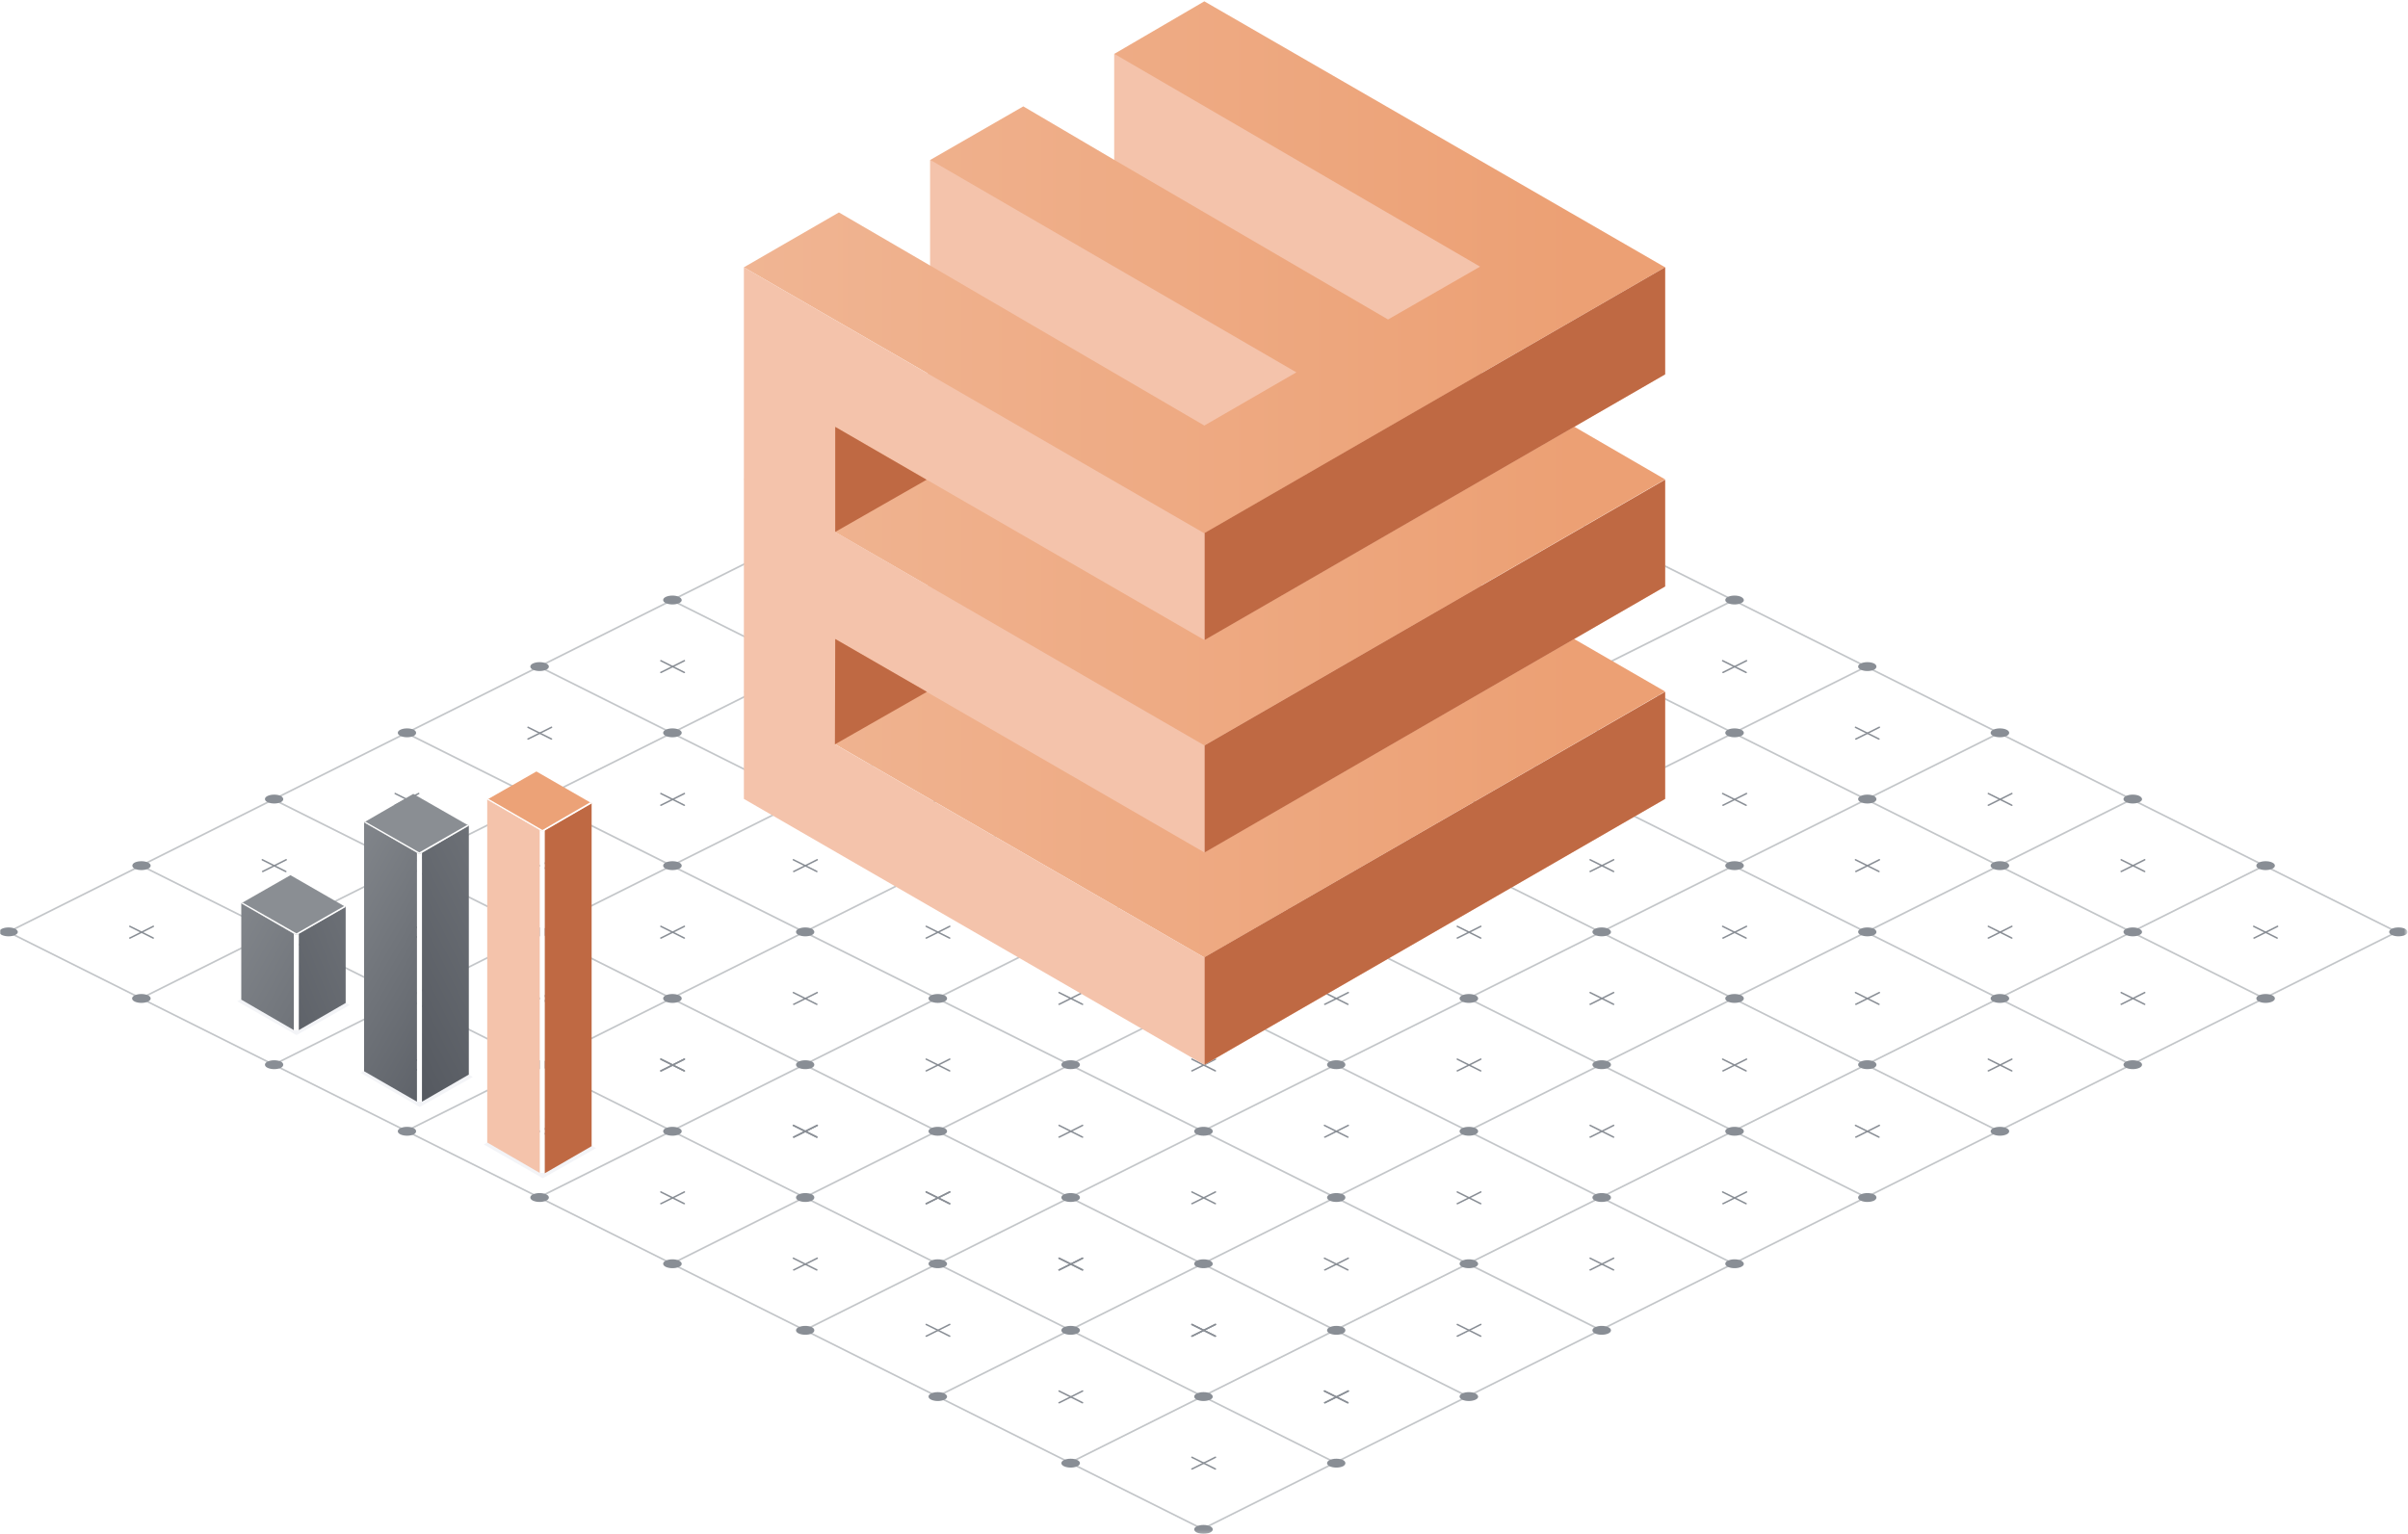 <?xml version="1.0" encoding="utf-8"?>
<!-- Generator: Adobe Illustrator 25.2.1, SVG Export Plug-In . SVG Version: 6.00 Build 0)  -->
<svg version="1.1" id="Layer_2_1_" xmlns="http://www.w3.org/2000/svg" xmlns:xlink="http://www.w3.org/1999/xlink" x="0px" y="0px"
	 viewBox="0 0 719.6 458.5" style="enable-background:new 0 0 719.6 458.5;" xml:space="preserve">
<style type="text/css">
	.st0{filter:url(#Adobe_OpacityMaskFilter);}
	.st1{fill:url(#SVGID_2_);}
	.st2{mask:url(#SVGID_1_);}
	.st3{opacity:0.5;fill:#898E95;}
	.st4{fill:#898E95;}
	.st5{opacity:5.000000e-02;fill:#031655;enable-background:new    ;}
	.st6{fill:#FFFFFF;}
	.st7{fill:url(#SVGID_3_);}
	.st8{fill:#8A8E93;}
	.st9{fill:url(#SVGID_4_);}
	.st10{fill:url(#SVGID_5_);}
	.st11{fill:url(#SVGID_6_);}
	.st12{fill:#BF6943;}
	.st13{fill:#ECA277;}
	.st14{fill:#F4C3AB;}
	.st15{fill:url(#SVGID_7_);}
</style>
<defs>
	<filter id="Adobe_OpacityMaskFilter" filterUnits="userSpaceOnUse" x="-0.1" y="98.7" width="719.6" height="359.9">
		<feColorMatrix  type="matrix" values="1 0 0 0 0  0 1 0 0 0  0 0 1 0 0  0 0 0 1 0"/>
	</filter>
</defs>
<mask maskUnits="userSpaceOnUse" x="-0.1" y="98.7" width="719.6" height="359.9" id="SVGID_1_">
	<g class="st0">
		<linearGradient id="SVGID_2_" gradientUnits="userSpaceOnUse" x1="359.668" y1="459.686" x2="359.668" y2="100.669">
			<stop  offset="0" style="stop-color:#FFFFFF"/>
			<stop  offset="1" style="stop-color:#000000"/>
		</linearGradient>
		<rect x="-6.9" y="91.6" class="st1" width="733.2" height="374"/>
	</g>
</mask>
<g class="st2">
	
		<rect x="180.9" y="168.3" transform="matrix(0.447 -0.894 0.894 0.447 -228.914 365.336)" class="st3" width="0.5" height="399.2"/>
	
		<rect x="220.6" y="148.4" transform="matrix(0.447 -0.894 0.894 0.447 -189.24 389.853)" class="st3" width="0.5" height="399.2"/>
	
		<rect x="260.2" y="128.6" transform="matrix(0.447 -0.894 0.894 0.447 -149.566 414.37)" class="st3" width="0.5" height="399.2"/>
	
		<rect x="299.9" y="108.7" transform="matrix(0.447 -0.894 0.894 0.447 -109.892 438.889)" class="st3" width="0.5" height="399.2"/>
	
		<rect x="339.6" y="88.9" transform="matrix(0.447 -0.894 0.894 0.447 -70.217 463.406)" class="st3" width="0.5" height="399.2"/>
	
		<rect x="379.3" y="69.1" transform="matrix(0.447 -0.894 0.894 0.447 -30.543 487.924)" class="st3" width="0.5" height="399.2"/>
	
		<rect x="418.9" y="49.2" transform="matrix(0.447 -0.894 0.894 0.447 9.131 512.441)" class="st3" width="0.5" height="399.2"/>
	
		<rect x="458.6" y="29.4" transform="matrix(0.447 -0.894 0.894 0.447 48.805 536.959)" class="st3" width="0.5" height="399.2"/>
	
		<rect x="498.3" y="9.5" transform="matrix(0.447 -0.894 0.894 0.447 88.48 561.477)" class="st3" width="0.5" height="399.2"/>
	
		<rect x="538" y="-10.3" transform="matrix(0.447 -0.894 0.894 0.447 128.153 585.994)" class="st3" width="0.5" height="399.2"/>
	
		<rect x="-18.5" y="189.1" transform="matrix(0.894 -0.447 0.447 0.894 -65.531 100.97)" class="st3" width="399.2" height="0.5"/>
	
		<rect x="21.2" y="208.9" transform="matrix(0.894 -0.447 0.447 0.894 -70.239 120.881)" class="st3" width="399.2" height="0.5"/>
	
		<rect x="60.9" y="228.7" transform="matrix(0.894 -0.447 0.447 0.894 -74.924 140.727)" class="st3" width="399.2" height="0.5"/>
	
		<rect x="100.5" y="248.6" transform="matrix(0.894 -0.447 0.447 0.894 -79.585 160.47)" class="st3" width="399.2" height="0.5"/>
	
		<rect x="140.2" y="268.4" transform="matrix(0.894 -0.447 0.447 0.894 -84.278 180.342)" class="st3" width="399.2" height="0.5"/>
	
		<rect x="179.9" y="288.3" transform="matrix(0.894 -0.447 0.447 0.894 -88.955 200.137)" class="st3" width="399.2" height="0.5"/>
	
		<rect x="219.6" y="308.1" transform="matrix(0.894 -0.447 0.447 0.894 -93.655 220.063)" class="st3" width="399.2" height="0.5"/>
	
		<rect x="259.2" y="327.9" transform="matrix(0.894 -0.447 0.447 0.894 -98.34 239.904)" class="st3" width="399.2" height="0.5"/>
	
		<rect x="298.9" y="347.8" transform="matrix(0.894 -0.447 0.447 0.894 -103.009 259.638)" class="st3" width="399.2" height="0.5"/>
	
		<rect x="338.6" y="367.6" transform="matrix(0.894 -0.447 0.447 0.894 -107.694 279.472)" class="st3" width="399.2" height="0.5"/>
	<g>
		<path class="st4" d="M38.8,280.6c-0.1,0-0.2-0.1-0.2-0.1c-0.1-0.1,0-0.3,0.1-0.3l7-3.5c0.1-0.1,0.3,0,0.3,0.1
			c0.1,0.1,0,0.3-0.1,0.3l-7,3.5C38.9,280.6,38.8,280.6,38.8,280.6z"/>
		<path class="st4" d="M45.8,280.6c0,0-0.1,0-0.1,0l-7-3.5c-0.1-0.1-0.2-0.2-0.1-0.3c0.1-0.1,0.2-0.2,0.3-0.1l7,3.5
			c0.1,0.1,0.2,0.2,0.1,0.3C45.9,280.5,45.8,280.6,45.8,280.6z"/>
		<path class="st4" d="M78.5,260.7c-0.1,0-0.2-0.1-0.2-0.1c-0.1-0.1,0-0.3,0.1-0.3l7-3.5c0.1-0.1,0.3,0,0.3,0.1
			c0.1,0.1,0,0.3-0.1,0.3l-7,3.5C78.5,260.7,78.5,260.7,78.5,260.7z"/>
		<path class="st4" d="M85.4,260.7c0,0-0.1,0-0.1,0l-7-3.5c-0.1-0.1-0.2-0.2-0.1-0.3c0.1-0.1,0.2-0.2,0.3-0.1l7,3.5
			c0.1,0.1,0.2,0.2,0.1,0.3C85.6,260.7,85.5,260.7,85.4,260.7z"/>
		<path class="st4" d="M118.1,240.9c-0.1,0-0.2-0.1-0.2-0.1c-0.1-0.1,0-0.3,0.1-0.3l7-3.5c0.1-0.1,0.3,0,0.3,0.1
			c0.1,0.1,0,0.3-0.1,0.3l-7,3.5C118.2,240.9,118.2,240.9,118.1,240.9z"/>
		<path class="st4" d="M125.1,240.9c0,0-0.1,0-0.1,0l-7-3.5c-0.1-0.1-0.2-0.2-0.1-0.3c0.1-0.1,0.2-0.2,0.3-0.1l7,3.5
			c0.1,0.1,0.2,0.2,0.1,0.3C125.3,240.9,125.2,240.9,125.1,240.9z"/>
		<path class="st4" d="M157.8,221.1c-0.1,0-0.2-0.1-0.2-0.1c-0.1-0.1,0-0.3,0.1-0.3l7-3.5c0.1-0.1,0.3,0,0.3,0.1
			c0.1,0.1,0,0.3-0.1,0.3l-7,3.5C157.9,221.1,157.9,221.1,157.8,221.1z"/>
		<path class="st4" d="M164.8,221.1c0,0-0.1,0-0.1,0l-7-3.5c-0.1-0.1-0.2-0.2-0.1-0.3c0.1-0.1,0.2-0.2,0.3-0.1l7,3.5
			c0.1,0.1,0.2,0.2,0.1,0.3C165,221,164.9,221.1,164.8,221.1z"/>
		<path class="st4" d="M197.5,201.2c-0.1,0-0.2-0.1-0.2-0.1c-0.1-0.1,0-0.3,0.1-0.3l7-3.5c0.1-0.1,0.3,0,0.3,0.1
			c0.1,0.1,0,0.3-0.1,0.3l-7,3.5C197.6,201.2,197.5,201.2,197.5,201.2z"/>
		<path class="st4" d="M204.5,201.2c0,0-0.1,0-0.1,0l-7-3.5c-0.1-0.1-0.2-0.2-0.1-0.3c0.1-0.1,0.2-0.2,0.3-0.1l7,3.5
			c0.1,0.1,0.2,0.2,0.1,0.3C204.6,201.2,204.5,201.2,204.5,201.2z"/>
		<path class="st4" d="M237.2,181.4c-0.1,0-0.2-0.1-0.2-0.1c-0.1-0.1,0-0.3,0.1-0.3l7-3.5c0.1-0.1,0.3,0,0.3,0.1
			c0.1,0.1,0,0.3-0.1,0.3l-7,3.5C237.2,181.4,237.2,181.4,237.2,181.4z"/>
		<path class="st4" d="M244.1,181.4c0,0-0.1,0-0.1,0l-7-3.5c-0.1-0.1-0.2-0.2-0.1-0.3c0.1-0.1,0.2-0.2,0.3-0.1l7,3.5
			c0.1,0.1,0.2,0.2,0.1,0.3C244.3,181.3,244.2,181.4,244.1,181.4z"/>
		<path class="st4" d="M276.8,161.5c-0.1,0-0.2-0.1-0.2-0.1c-0.1-0.1,0-0.3,0.1-0.3l7-3.5c0.1-0.1,0.3,0,0.3,0.1
			c0.1,0.1,0,0.3-0.1,0.3l-7,3.5C276.9,161.5,276.9,161.5,276.8,161.5z"/>
		<path class="st4" d="M283.8,161.5c0,0-0.1,0-0.1,0l-7-3.5c-0.1-0.1-0.2-0.2-0.1-0.3c0.1-0.1,0.2-0.2,0.3-0.1l7,3.5
			c0.1,0.1,0.2,0.2,0.1,0.3C284,161.5,283.9,161.5,283.8,161.5z"/>
		<path class="st4" d="M316.5,141.7c-0.1,0-0.2-0.1-0.2-0.1c-0.1-0.1,0-0.3,0.1-0.3l7-3.5c0.1-0.1,0.3,0,0.3,0.1
			c0.1,0.1,0,0.3-0.1,0.3l-7,3.5C316.6,141.7,316.5,141.7,316.5,141.7z"/>
		<path class="st4" d="M323.5,141.7c0,0-0.1,0-0.1,0l-7-3.5c-0.1-0.1-0.2-0.2-0.1-0.3c0.1-0.1,0.2-0.2,0.3-0.1l7,3.5
			c0.1,0.1,0.2,0.2,0.1,0.3C323.7,141.6,323.6,141.7,323.5,141.7z"/>
		<path class="st4" d="M356.2,121.9c-0.1,0-0.2-0.1-0.2-0.1c-0.1-0.1,0-0.3,0.1-0.3l7-3.5c0.1-0.1,0.3,0,0.3,0.1
			c0.1,0.1,0,0.3-0.1,0.3l-7,3.5C356.3,121.8,356.2,121.9,356.2,121.9z"/>
		<path class="st4" d="M363.2,121.9c0,0-0.1,0-0.1,0l-7-3.5c-0.1-0.1-0.2-0.2-0.1-0.3c0.1-0.1,0.2-0.2,0.3-0.1l7,3.5
			c0.1,0.1,0.2,0.2,0.1,0.3C363.3,121.8,363.2,121.9,363.2,121.9z"/>
		<path class="st4" d="M78.5,300.4c-0.1,0-0.2-0.1-0.2-0.1c-0.1-0.1,0-0.3,0.1-0.3l7-3.5c0.1-0.1,0.3,0,0.3,0.1
			c0.1,0.1,0,0.3-0.1,0.3l-7,3.5C78.5,300.4,78.5,300.4,78.5,300.4z"/>
		<path class="st4" d="M85.4,300.4c0,0-0.1,0-0.1,0l-7-3.5c-0.1-0.1-0.2-0.2-0.1-0.3c0.1-0.1,0.2-0.2,0.3-0.1l7,3.5
			c0.1,0.1,0.2,0.2,0.1,0.3C85.6,300.4,85.5,300.4,85.4,300.4z"/>
		<path class="st4" d="M118.1,280.6c-0.1,0-0.2-0.1-0.2-0.1c-0.1-0.1,0-0.3,0.1-0.3l7-3.5c0.1-0.1,0.3,0,0.3,0.1
			c0.1,0.1,0,0.3-0.1,0.3l-7,3.5C118.2,280.6,118.2,280.6,118.1,280.6z"/>
		<path class="st4" d="M125.1,280.6c0,0-0.1,0-0.1,0l-7-3.5c-0.1-0.1-0.2-0.2-0.1-0.3c0.1-0.1,0.2-0.2,0.3-0.1l7,3.5
			c0.1,0.1,0.2,0.2,0.1,0.3C125.3,280.5,125.2,280.6,125.1,280.6z"/>
		<path class="st4" d="M157.8,260.7c-0.1,0-0.2-0.1-0.2-0.1c-0.1-0.1,0-0.3,0.1-0.3l7-3.5c0.1-0.1,0.3,0,0.3,0.1
			c0.1,0.1,0,0.3-0.1,0.3l-7,3.5C157.9,260.7,157.9,260.7,157.8,260.7z"/>
		<path class="st4" d="M164.8,260.7c0,0-0.1,0-0.1,0l-7-3.5c-0.1-0.1-0.2-0.2-0.1-0.3c0.1-0.1,0.2-0.2,0.3-0.1l7,3.5
			c0.1,0.1,0.2,0.2,0.1,0.3C165,260.7,164.9,260.7,164.8,260.7z"/>
		<path class="st4" d="M197.5,240.9c-0.1,0-0.2-0.1-0.2-0.1c-0.1-0.1,0-0.3,0.1-0.3l7-3.5c0.1-0.1,0.3,0,0.3,0.1
			c0.1,0.1,0,0.3-0.1,0.3l-7,3.5C197.6,240.9,197.5,240.9,197.5,240.9z"/>
		<path class="st4" d="M204.5,240.9c0,0-0.1,0-0.1,0l-7-3.5c-0.1-0.1-0.2-0.2-0.1-0.3c0.1-0.1,0.2-0.2,0.3-0.1l7,3.5
			c0.1,0.1,0.2,0.2,0.1,0.3C204.6,240.9,204.5,240.9,204.5,240.9z"/>
		<path class="st4" d="M237.2,221.1c-0.1,0-0.2-0.1-0.2-0.1c-0.1-0.1,0-0.3,0.1-0.3l7-3.5c0.1-0.1,0.3,0,0.3,0.1
			c0.1,0.1,0,0.3-0.1,0.3l-7,3.5C237.2,221.1,237.2,221.1,237.2,221.1z"/>
		<path class="st4" d="M244.1,221.1c0,0-0.1,0-0.1,0l-7-3.5c-0.1-0.1-0.2-0.2-0.1-0.3c0.1-0.1,0.2-0.2,0.3-0.1l7,3.5
			c0.1,0.1,0.2,0.2,0.1,0.3C244.3,221,244.2,221.1,244.1,221.1z"/>
		<path class="st4" d="M276.8,201.2c-0.1,0-0.2-0.1-0.2-0.1c-0.1-0.1,0-0.3,0.1-0.3l7-3.5c0.1-0.1,0.3,0,0.3,0.1
			c0.1,0.1,0,0.3-0.1,0.3l-7,3.5C276.9,201.2,276.9,201.2,276.8,201.2z"/>
		<path class="st4" d="M283.8,201.2c0,0-0.1,0-0.1,0l-7-3.5c-0.1-0.1-0.2-0.2-0.1-0.3c0.1-0.1,0.2-0.2,0.3-0.1l7,3.5
			c0.1,0.1,0.2,0.2,0.1,0.3C284,201.2,283.9,201.2,283.8,201.2z"/>
		<path class="st4" d="M316.5,181.4c-0.1,0-0.2-0.1-0.2-0.1c-0.1-0.1,0-0.3,0.1-0.3l7-3.5c0.1-0.1,0.3,0,0.3,0.1
			c0.1,0.1,0,0.3-0.1,0.3l-7,3.5C316.6,181.4,316.5,181.4,316.5,181.4z"/>
		<path class="st4" d="M323.5,181.4c0,0-0.1,0-0.1,0l-7-3.5c-0.1-0.1-0.2-0.2-0.1-0.3c0.1-0.1,0.2-0.2,0.3-0.1l7,3.5
			c0.1,0.1,0.2,0.2,0.1,0.3C323.7,181.3,323.6,181.4,323.5,181.4z"/>
		<path class="st4" d="M356.2,161.5c-0.1,0-0.2-0.1-0.2-0.1c-0.1-0.1,0-0.3,0.1-0.3l7-3.5c0.1-0.1,0.3,0,0.3,0.1
			c0.1,0.1,0,0.3-0.1,0.3l-7,3.5C356.3,161.5,356.2,161.5,356.2,161.5z"/>
		<path class="st4" d="M363.2,161.5c0,0-0.1,0-0.1,0l-7-3.5c-0.1-0.1-0.2-0.2-0.1-0.3c0.1-0.1,0.2-0.2,0.3-0.1l7,3.5
			c0.1,0.1,0.2,0.2,0.1,0.3C363.3,161.5,363.2,161.5,363.2,161.5z"/>
		<path class="st4" d="M395.9,141.7c-0.1,0-0.2-0.1-0.2-0.1c-0.1-0.1,0-0.3,0.1-0.3l7-3.5c0.1-0.1,0.3,0,0.3,0.1
			c0.1,0.1,0,0.3-0.1,0.3l-7,3.5C395.9,141.7,395.9,141.7,395.9,141.7z"/>
		<path class="st4" d="M402.8,141.7c0,0-0.1,0-0.1,0l-7-3.5c-0.1-0.1-0.2-0.2-0.1-0.3c0.1-0.1,0.2-0.2,0.3-0.1l7,3.5
			c0.1,0.1,0.2,0.2,0.1,0.3C403,141.6,402.9,141.7,402.8,141.7z"/>
		<path class="st4" d="M118.1,280.6c-0.1,0-0.2-0.1-0.2-0.1c-0.1-0.1,0-0.3,0.1-0.3l7-3.5c0.1-0.1,0.3,0,0.3,0.1
			c0.1,0.1,0,0.3-0.1,0.3l-7,3.5C118.2,280.6,118.2,280.6,118.1,280.6z"/>
		<path class="st4" d="M125.1,280.6c0,0-0.1,0-0.1,0l-7-3.5c-0.1-0.1-0.2-0.2-0.1-0.3c0.1-0.1,0.2-0.2,0.3-0.1l7,3.5
			c0.1,0.1,0.2,0.2,0.1,0.3C125.3,280.5,125.2,280.6,125.1,280.6z"/>
		<path class="st4" d="M118.1,320.3c-0.1,0-0.2-0.1-0.2-0.1c-0.1-0.1,0-0.3,0.1-0.3l7-3.5c0.1-0.1,0.3,0,0.3,0.1
			c0.1,0.1,0,0.3-0.1,0.3l-7,3.5C118.2,320.3,118.2,320.3,118.1,320.3z"/>
		<path class="st4" d="M125.1,320.3c0,0-0.1,0-0.1,0l-7-3.5c-0.1-0.1-0.2-0.2-0.1-0.3c0.1-0.1,0.2-0.2,0.3-0.1l7,3.5
			c0.1,0.1,0.2,0.2,0.1,0.3C125.3,320.2,125.2,320.3,125.1,320.3z"/>
		<path class="st4" d="M157.8,300.4c-0.1,0-0.2-0.1-0.2-0.1c-0.1-0.1,0-0.3,0.1-0.3l7-3.5c0.1-0.1,0.3,0,0.3,0.1
			c0.1,0.1,0,0.3-0.1,0.3l-7,3.5C157.9,300.4,157.9,300.4,157.8,300.4z"/>
		<path class="st4" d="M164.8,300.4c0,0-0.1,0-0.1,0l-7-3.5c-0.1-0.1-0.2-0.2-0.1-0.3c0.1-0.1,0.2-0.2,0.3-0.1l7,3.5
			c0.1,0.1,0.2,0.2,0.1,0.3C165,300.4,164.9,300.4,164.8,300.4z"/>
		<path class="st4" d="M197.5,280.6c-0.1,0-0.2-0.1-0.2-0.1c-0.1-0.1,0-0.3,0.1-0.3l7-3.5c0.1-0.1,0.3,0,0.3,0.1
			c0.1,0.1,0,0.3-0.1,0.3l-7,3.5C197.6,280.6,197.5,280.6,197.5,280.6z"/>
		<path class="st4" d="M204.5,280.6c0,0-0.1,0-0.1,0l-7-3.5c-0.1-0.1-0.2-0.2-0.1-0.3c0.1-0.1,0.2-0.2,0.3-0.1l7,3.5
			c0.1,0.1,0.2,0.2,0.1,0.3C204.6,280.5,204.5,280.6,204.5,280.6z"/>
		<path class="st4" d="M237.2,260.7c-0.1,0-0.2-0.1-0.2-0.1c-0.1-0.1,0-0.3,0.1-0.3l7-3.5c0.1-0.1,0.3,0,0.3,0.1
			c0.1,0.1,0,0.3-0.1,0.3l-7,3.5C237.2,260.7,237.2,260.7,237.2,260.7z"/>
		<path class="st4" d="M244.1,260.7c0,0-0.1,0-0.1,0l-7-3.5c-0.1-0.1-0.2-0.2-0.1-0.3c0.1-0.1,0.2-0.2,0.3-0.1l7,3.5
			c0.1,0.1,0.2,0.2,0.1,0.3C244.3,260.7,244.2,260.7,244.1,260.7z"/>
		<path class="st4" d="M276.8,240.9c-0.1,0-0.2-0.1-0.2-0.1c-0.1-0.1,0-0.3,0.1-0.3l7-3.5c0.1-0.1,0.3,0,0.3,0.1
			c0.1,0.1,0,0.3-0.1,0.3l-7,3.5C276.9,240.9,276.9,240.9,276.8,240.9z"/>
		<path class="st4" d="M283.8,240.9c0,0-0.1,0-0.1,0l-7-3.5c-0.1-0.1-0.2-0.2-0.1-0.3c0.1-0.1,0.2-0.2,0.3-0.1l7,3.5
			c0.1,0.1,0.2,0.2,0.1,0.3C284,240.9,283.9,240.9,283.8,240.9z"/>
		<path class="st4" d="M316.5,221.1c-0.1,0-0.2-0.1-0.2-0.1c-0.1-0.1,0-0.3,0.1-0.3l7-3.5c0.1-0.1,0.3,0,0.3,0.1
			c0.1,0.1,0,0.3-0.1,0.3l-7,3.5C316.6,221.1,316.5,221.1,316.5,221.1z"/>
		<path class="st4" d="M323.5,221.1c0,0-0.1,0-0.1,0l-7-3.5c-0.1-0.1-0.2-0.2-0.1-0.3c0.1-0.1,0.2-0.2,0.3-0.1l7,3.5
			c0.1,0.1,0.2,0.2,0.1,0.3C323.7,221,323.6,221.1,323.5,221.1z"/>
		<path class="st4" d="M356.2,201.2c-0.1,0-0.2-0.1-0.2-0.1c-0.1-0.1,0-0.3,0.1-0.3l7-3.5c0.1-0.1,0.3,0,0.3,0.1
			c0.1,0.1,0,0.3-0.1,0.3l-7,3.5C356.3,201.2,356.2,201.2,356.2,201.2z"/>
		<path class="st4" d="M363.2,201.2c0,0-0.1,0-0.1,0l-7-3.5c-0.1-0.1-0.2-0.2-0.1-0.3c0.1-0.1,0.2-0.2,0.3-0.1l7,3.5
			c0.1,0.1,0.2,0.2,0.1,0.3C363.3,201.2,363.2,201.2,363.2,201.2z"/>
		<path class="st4" d="M395.9,181.4c-0.1,0-0.2-0.1-0.2-0.1c-0.1-0.1,0-0.3,0.1-0.3l7-3.5c0.1-0.1,0.3,0,0.3,0.1
			c0.1,0.1,0,0.3-0.1,0.3l-7,3.5C395.9,181.4,395.9,181.4,395.9,181.4z"/>
		<path class="st4" d="M402.8,181.4c0,0-0.1,0-0.1,0l-7-3.5c-0.1-0.1-0.2-0.2-0.1-0.3c0.1-0.1,0.2-0.2,0.3-0.1l7,3.5
			c0.1,0.1,0.2,0.2,0.1,0.3C403,181.3,402.9,181.4,402.8,181.4z"/>
		<path class="st4" d="M435.5,161.5c-0.1,0-0.2-0.1-0.2-0.1c-0.1-0.1,0-0.3,0.1-0.3l7-3.5c0.1-0.1,0.3,0,0.3,0.1
			c0.1,0.1,0,0.3-0.1,0.3l-7,3.5C435.6,161.5,435.6,161.5,435.5,161.5z"/>
		<path class="st4" d="M442.5,161.5c0,0-0.1,0-0.1,0l-7-3.5c-0.1-0.1-0.2-0.2-0.1-0.3c0.1-0.1,0.2-0.2,0.3-0.1l7,3.5
			c0.1,0.1,0.2,0.2,0.1,0.3C442.7,161.5,442.6,161.5,442.5,161.5z"/>
		<path class="st4" d="M157.8,300.4c-0.1,0-0.2-0.1-0.2-0.1c-0.1-0.1,0-0.3,0.1-0.3l7-3.5c0.1-0.1,0.3,0,0.3,0.1
			c0.1,0.1,0,0.3-0.1,0.3l-7,3.5C157.9,300.4,157.9,300.4,157.8,300.4z"/>
		<path class="st4" d="M164.8,300.4c0,0-0.1,0-0.1,0l-7-3.5c-0.1-0.1-0.2-0.2-0.1-0.3c0.1-0.1,0.2-0.2,0.3-0.1l7,3.5
			c0.1,0.1,0.2,0.2,0.1,0.3C165,300.4,164.9,300.4,164.8,300.4z"/>
		<path class="st4" d="M157.8,340.1c-0.1,0-0.2-0.1-0.2-0.1c-0.1-0.1,0-0.3,0.1-0.3l7-3.5c0.1-0.1,0.3,0,0.3,0.1
			c0.1,0.1,0,0.3-0.1,0.3l-7,3.5C157.9,340.1,157.9,340.1,157.8,340.1z"/>
		<path class="st4" d="M164.8,340.1c0,0-0.1,0-0.1,0l-7-3.5c-0.1-0.1-0.2-0.2-0.1-0.3c0.1-0.1,0.2-0.2,0.3-0.1l7,3.5
			c0.1,0.1,0.2,0.2,0.1,0.3C165,340.1,164.9,340.1,164.8,340.1z"/>
		<path class="st4" d="M197.5,320.3c-0.1,0-0.2-0.1-0.2-0.1c-0.1-0.1,0-0.3,0.1-0.3l7-3.5c0.1-0.1,0.3,0,0.3,0.1
			c0.1,0.1,0,0.3-0.1,0.3l-7,3.5C197.6,320.3,197.5,320.3,197.5,320.3z"/>
		<path class="st4" d="M204.5,320.3c0,0-0.1,0-0.1,0l-7-3.5c-0.1-0.1-0.2-0.2-0.1-0.3c0.1-0.1,0.2-0.2,0.3-0.1l7,3.5
			c0.1,0.1,0.2,0.2,0.1,0.3C204.6,320.2,204.5,320.3,204.5,320.3z"/>
		<path class="st4" d="M237.2,300.4c-0.1,0-0.2-0.1-0.2-0.1c-0.1-0.1,0-0.3,0.1-0.3l7-3.5c0.1-0.1,0.3,0,0.3,0.1
			c0.1,0.1,0,0.3-0.1,0.3l-7,3.5C237.2,300.4,237.2,300.4,237.2,300.4z"/>
		<path class="st4" d="M244.1,300.4c0,0-0.1,0-0.1,0l-7-3.5c-0.1-0.1-0.2-0.2-0.1-0.3c0.1-0.1,0.2-0.2,0.3-0.1l7,3.5
			c0.1,0.1,0.2,0.2,0.1,0.3C244.3,300.4,244.2,300.4,244.1,300.4z"/>
		<path class="st4" d="M276.8,280.6c-0.1,0-0.2-0.1-0.2-0.1c-0.1-0.1,0-0.3,0.1-0.3l7-3.5c0.1-0.1,0.3,0,0.3,0.1
			c0.1,0.1,0,0.3-0.1,0.3l-7,3.5C276.9,280.6,276.9,280.6,276.8,280.6z"/>
		<path class="st4" d="M283.8,280.6c0,0-0.1,0-0.1,0l-7-3.5c-0.1-0.1-0.2-0.2-0.1-0.3c0.1-0.1,0.2-0.2,0.3-0.1l7,3.5
			c0.1,0.1,0.2,0.2,0.1,0.3C284,280.5,283.9,280.6,283.8,280.6z"/>
		<path class="st4" d="M316.5,260.7c-0.1,0-0.2-0.1-0.2-0.1c-0.1-0.1,0-0.3,0.1-0.3l7-3.5c0.1-0.1,0.3,0,0.3,0.1
			c0.1,0.1,0,0.3-0.1,0.3l-7,3.5C316.6,260.7,316.5,260.7,316.5,260.7z"/>
		<path class="st4" d="M323.5,260.7c0,0-0.1,0-0.1,0l-7-3.5c-0.1-0.1-0.2-0.2-0.1-0.3c0.1-0.1,0.2-0.2,0.3-0.1l7,3.5
			c0.1,0.1,0.2,0.2,0.1,0.3C323.7,260.7,323.6,260.7,323.5,260.7z"/>
		<path class="st4" d="M356.2,240.9c-0.1,0-0.2-0.1-0.2-0.1c-0.1-0.1,0-0.3,0.1-0.3l7-3.5c0.1-0.1,0.3,0,0.3,0.1
			c0.1,0.1,0,0.3-0.1,0.3l-7,3.5C356.3,240.9,356.2,240.9,356.2,240.9z"/>
		<path class="st4" d="M363.2,240.9c0,0-0.1,0-0.1,0l-7-3.5c-0.1-0.1-0.2-0.2-0.1-0.3c0.1-0.1,0.2-0.2,0.3-0.1l7,3.5
			c0.1,0.1,0.2,0.2,0.1,0.3C363.3,240.9,363.2,240.9,363.2,240.9z"/>
		<path class="st4" d="M395.9,221.1c-0.1,0-0.2-0.1-0.2-0.1c-0.1-0.1,0-0.3,0.1-0.3l7-3.5c0.1-0.1,0.3,0,0.3,0.1
			c0.1,0.1,0,0.3-0.1,0.3l-7,3.5C395.9,221.1,395.9,221.1,395.9,221.1z"/>
		<path class="st4" d="M402.8,221.1c0,0-0.1,0-0.1,0l-7-3.5c-0.1-0.1-0.2-0.2-0.1-0.3c0.1-0.1,0.2-0.2,0.3-0.1l7,3.5
			c0.1,0.1,0.2,0.2,0.1,0.3C403,221,402.9,221.1,402.8,221.1z"/>
		<path class="st4" d="M435.5,201.2c-0.1,0-0.2-0.1-0.2-0.1c-0.1-0.1,0-0.3,0.1-0.3l7-3.5c0.1-0.1,0.3,0,0.3,0.1
			c0.1,0.1,0,0.3-0.1,0.3l-7,3.5C435.6,201.2,435.6,201.2,435.5,201.2z"/>
		<path class="st4" d="M442.5,201.2c0,0-0.1,0-0.1,0l-7-3.5c-0.1-0.1-0.2-0.2-0.1-0.3c0.1-0.1,0.2-0.2,0.3-0.1l7,3.5
			c0.1,0.1,0.2,0.2,0.1,0.3C442.7,201.2,442.6,201.2,442.5,201.2z"/>
		<path class="st4" d="M475.2,181.4c-0.1,0-0.2-0.1-0.2-0.1c-0.1-0.1,0-0.3,0.1-0.3l7-3.5c0.1-0.1,0.3,0,0.3,0.1
			c0.1,0.1,0,0.3-0.1,0.3l-7,3.5C475.3,181.4,475.2,181.4,475.2,181.4z"/>
		<path class="st4" d="M482.2,181.4c0,0-0.1,0-0.1,0l-7-3.5c-0.1-0.1-0.2-0.2-0.1-0.3c0.1-0.1,0.2-0.2,0.3-0.1l7,3.5
			c0.1,0.1,0.2,0.2,0.1,0.3C482.4,181.3,482.3,181.4,482.2,181.4z"/>
		<path class="st4" d="M197.5,320.3c-0.1,0-0.2-0.1-0.2-0.1c-0.1-0.1,0-0.3,0.1-0.3l7-3.5c0.1-0.1,0.3,0,0.3,0.1
			c0.1,0.1,0,0.3-0.1,0.3l-7,3.5C197.6,320.3,197.5,320.3,197.5,320.3z"/>
		<path class="st4" d="M204.5,320.3c0,0-0.1,0-0.1,0l-7-3.5c-0.1-0.1-0.2-0.2-0.1-0.3c0.1-0.1,0.2-0.2,0.3-0.1l7,3.5
			c0.1,0.1,0.2,0.2,0.1,0.3C204.6,320.2,204.5,320.3,204.5,320.3z"/>
		<path class="st4" d="M197.5,360c-0.1,0-0.2-0.1-0.2-0.1c-0.1-0.1,0-0.3,0.1-0.3l7-3.5c0.1-0.1,0.3,0,0.3,0.1
			c0.1,0.1,0,0.3-0.1,0.3l-7,3.5C197.6,359.9,197.5,360,197.5,360z"/>
		<path class="st4" d="M204.5,360c0,0-0.1,0-0.1,0l-7-3.5c-0.1-0.1-0.2-0.2-0.1-0.3c0.1-0.1,0.2-0.2,0.3-0.1l7,3.5
			c0.1,0.1,0.2,0.2,0.1,0.3C204.6,359.9,204.5,360,204.5,360z"/>
		<path class="st4" d="M237.2,340.1c-0.1,0-0.2-0.1-0.2-0.1c-0.1-0.1,0-0.3,0.1-0.3l7-3.5c0.1-0.1,0.3,0,0.3,0.1
			c0.1,0.1,0,0.3-0.1,0.3l-7,3.5C237.2,340.1,237.2,340.1,237.2,340.1z"/>
		<path class="st4" d="M244.1,340.1c0,0-0.1,0-0.1,0l-7-3.5c-0.1-0.1-0.2-0.2-0.1-0.3c0.1-0.1,0.2-0.2,0.3-0.1l7,3.5
			c0.1,0.1,0.2,0.2,0.1,0.3C244.3,340.1,244.2,340.1,244.1,340.1z"/>
		<path class="st4" d="M276.8,320.3c-0.1,0-0.2-0.1-0.2-0.1c-0.1-0.1,0-0.3,0.1-0.3l7-3.5c0.1-0.1,0.3,0,0.3,0.1
			c0.1,0.1,0,0.3-0.1,0.3l-7,3.5C276.9,320.3,276.9,320.3,276.8,320.3z"/>
		<path class="st4" d="M283.8,320.3c0,0-0.1,0-0.1,0l-7-3.5c-0.1-0.1-0.2-0.2-0.1-0.3c0.1-0.1,0.2-0.2,0.3-0.1l7,3.5
			c0.1,0.1,0.2,0.2,0.1,0.3C284,320.2,283.9,320.3,283.8,320.3z"/>
		<path class="st4" d="M316.5,300.4c-0.1,0-0.2-0.1-0.2-0.1c-0.1-0.1,0-0.3,0.1-0.3l7-3.5c0.1-0.1,0.3,0,0.3,0.1
			c0.1,0.1,0,0.3-0.1,0.3l-7,3.5C316.6,300.4,316.5,300.4,316.5,300.4z"/>
		<path class="st4" d="M323.5,300.4c0,0-0.1,0-0.1,0l-7-3.5c-0.1-0.1-0.2-0.2-0.1-0.3c0.1-0.1,0.2-0.2,0.3-0.1l7,3.5
			c0.1,0.1,0.2,0.2,0.1,0.3C323.7,300.4,323.6,300.4,323.5,300.4z"/>
		<path class="st4" d="M356.2,280.6c-0.1,0-0.2-0.1-0.2-0.1c-0.1-0.1,0-0.3,0.1-0.3l7-3.5c0.1-0.1,0.3,0,0.3,0.1
			c0.1,0.1,0,0.3-0.1,0.3l-7,3.5C356.3,280.6,356.2,280.6,356.2,280.6z"/>
		<path class="st4" d="M363.2,280.6c0,0-0.1,0-0.1,0l-7-3.5c-0.1-0.1-0.2-0.2-0.1-0.3c0.1-0.1,0.2-0.2,0.3-0.1l7,3.5
			c0.1,0.1,0.2,0.2,0.1,0.3C363.3,280.5,363.2,280.6,363.2,280.6z"/>
		<path class="st4" d="M395.9,260.7c-0.1,0-0.2-0.1-0.2-0.1c-0.1-0.1,0-0.3,0.1-0.3l7-3.5c0.1-0.1,0.3,0,0.3,0.1
			c0.1,0.1,0,0.3-0.1,0.3l-7,3.5C395.9,260.7,395.9,260.7,395.9,260.7z"/>
		<path class="st4" d="M402.8,260.7c0,0-0.1,0-0.1,0l-7-3.5c-0.1-0.1-0.2-0.2-0.1-0.3c0.1-0.1,0.2-0.2,0.3-0.1l7,3.5
			c0.1,0.1,0.2,0.2,0.1,0.3C403,260.7,402.9,260.7,402.8,260.7z"/>
		<path class="st4" d="M435.5,240.9c-0.1,0-0.2-0.1-0.2-0.1c-0.1-0.1,0-0.3,0.1-0.3l7-3.5c0.1-0.1,0.3,0,0.3,0.1
			c0.1,0.1,0,0.3-0.1,0.3l-7,3.5C435.6,240.9,435.6,240.9,435.5,240.9z"/>
		<path class="st4" d="M442.5,240.9c0,0-0.1,0-0.1,0l-7-3.5c-0.1-0.1-0.2-0.2-0.1-0.3c0.1-0.1,0.2-0.2,0.3-0.1l7,3.5
			c0.1,0.1,0.2,0.2,0.1,0.3C442.7,240.9,442.6,240.9,442.5,240.9z"/>
		<path class="st4" d="M475.2,221.1c-0.1,0-0.2-0.1-0.2-0.1c-0.1-0.1,0-0.3,0.1-0.3l7-3.5c0.1-0.1,0.3,0,0.3,0.1
			c0.1,0.1,0,0.3-0.1,0.3l-7,3.5C475.3,221.1,475.2,221.1,475.2,221.1z"/>
		<path class="st4" d="M482.2,221.1c0,0-0.1,0-0.1,0l-7-3.5c-0.1-0.1-0.2-0.2-0.1-0.3c0.1-0.1,0.2-0.2,0.3-0.1l7,3.5
			c0.1,0.1,0.2,0.2,0.1,0.3C482.4,221,482.3,221.1,482.2,221.1z"/>
		<path class="st4" d="M514.9,201.2c-0.1,0-0.2-0.1-0.2-0.1c-0.1-0.1,0-0.3,0.1-0.3l7-3.5c0.1-0.1,0.3,0,0.3,0.1
			c0.1,0.1,0,0.3-0.1,0.3l-7,3.5C515,201.2,514.9,201.2,514.9,201.2z"/>
		<path class="st4" d="M521.8,201.2c0,0-0.1,0-0.1,0l-7-3.5c-0.1-0.1-0.2-0.2-0.1-0.3c0.1-0.1,0.2-0.2,0.3-0.1l7,3.5
			c0.1,0.1,0.2,0.2,0.1,0.3C522,201.2,521.9,201.2,521.8,201.2z"/>
		<path class="st4" d="M237.2,340.1c-0.1,0-0.2-0.1-0.2-0.1c-0.1-0.1,0-0.3,0.1-0.3l7-3.5c0.1-0.1,0.3,0,0.3,0.1
			c0.1,0.1,0,0.3-0.1,0.3l-7,3.5C237.2,340.1,237.2,340.1,237.2,340.1z"/>
		<path class="st4" d="M244.1,340.1c0,0-0.1,0-0.1,0l-7-3.5c-0.1-0.1-0.2-0.2-0.1-0.3c0.1-0.1,0.2-0.2,0.3-0.1l7,3.5
			c0.1,0.1,0.2,0.2,0.1,0.3C244.3,340.1,244.2,340.1,244.1,340.1z"/>
		<path class="st4" d="M237.2,379.8c-0.1,0-0.2-0.1-0.2-0.1c-0.1-0.1,0-0.3,0.1-0.3l7-3.5c0.1-0.1,0.3,0,0.3,0.1
			c0.1,0.1,0,0.3-0.1,0.3l-7,3.5C237.2,379.8,237.2,379.8,237.2,379.8z"/>
		<path class="st4" d="M244.1,379.8c0,0-0.1,0-0.1,0l-7-3.5c-0.1-0.1-0.2-0.2-0.1-0.3c0.1-0.1,0.2-0.2,0.3-0.1l7,3.5
			c0.1,0.1,0.2,0.2,0.1,0.3C244.3,379.7,244.2,379.8,244.1,379.8z"/>
		<path class="st4" d="M276.8,360c-0.1,0-0.2-0.1-0.2-0.1c-0.1-0.1,0-0.3,0.1-0.3l7-3.5c0.1-0.1,0.3,0,0.3,0.1
			c0.1,0.1,0,0.3-0.1,0.3l-7,3.5C276.9,359.9,276.9,360,276.8,360z"/>
		<path class="st4" d="M283.8,360c0,0-0.1,0-0.1,0l-7-3.5c-0.1-0.1-0.2-0.2-0.1-0.3c0.1-0.1,0.2-0.2,0.3-0.1l7,3.5
			c0.1,0.1,0.2,0.2,0.1,0.3C284,359.9,283.9,360,283.8,360z"/>
		<path class="st4" d="M316.5,340.1c-0.1,0-0.2-0.1-0.2-0.1c-0.1-0.1,0-0.3,0.1-0.3l7-3.5c0.1-0.1,0.3,0,0.3,0.1
			c0.1,0.1,0,0.3-0.1,0.3l-7,3.5C316.6,340.1,316.5,340.1,316.5,340.1z"/>
		<path class="st4" d="M323.5,340.1c0,0-0.1,0-0.1,0l-7-3.5c-0.1-0.1-0.2-0.2-0.1-0.3c0.1-0.1,0.2-0.2,0.3-0.1l7,3.5
			c0.1,0.1,0.2,0.2,0.1,0.3C323.7,340.1,323.6,340.1,323.5,340.1z"/>
		<path class="st4" d="M356.2,320.3c-0.1,0-0.2-0.1-0.2-0.1c-0.1-0.1,0-0.3,0.1-0.3l7-3.5c0.1-0.1,0.3,0,0.3,0.1
			c0.1,0.1,0,0.3-0.1,0.3l-7,3.5C356.3,320.3,356.2,320.3,356.2,320.3z"/>
		<path class="st4" d="M363.2,320.3c0,0-0.1,0-0.1,0l-7-3.5c-0.1-0.1-0.2-0.2-0.1-0.3c0.1-0.1,0.2-0.2,0.3-0.1l7,3.5
			c0.1,0.1,0.2,0.2,0.1,0.3C363.3,320.2,363.2,320.3,363.2,320.3z"/>
		<path class="st4" d="M395.9,300.4c-0.1,0-0.2-0.1-0.2-0.1c-0.1-0.1,0-0.3,0.1-0.3l7-3.5c0.1-0.1,0.3,0,0.3,0.1
			c0.1,0.1,0,0.3-0.1,0.3l-7,3.5C395.9,300.4,395.9,300.4,395.9,300.4z"/>
		<path class="st4" d="M402.8,300.4c0,0-0.1,0-0.1,0l-7-3.5c-0.1-0.1-0.2-0.2-0.1-0.3c0.1-0.1,0.2-0.2,0.3-0.1l7,3.5
			c0.1,0.1,0.2,0.2,0.1,0.3C403,300.4,402.9,300.4,402.8,300.4z"/>
		<path class="st4" d="M435.5,280.6c-0.1,0-0.2-0.1-0.2-0.1c-0.1-0.1,0-0.3,0.1-0.3l7-3.5c0.1-0.1,0.3,0,0.3,0.1
			c0.1,0.1,0,0.3-0.1,0.3l-7,3.5C435.6,280.6,435.6,280.6,435.5,280.6z"/>
		<path class="st4" d="M442.5,280.6c0,0-0.1,0-0.1,0l-7-3.5c-0.1-0.1-0.2-0.2-0.1-0.3c0.1-0.1,0.2-0.2,0.3-0.1l7,3.5
			c0.1,0.1,0.2,0.2,0.1,0.3C442.7,280.5,442.6,280.6,442.5,280.6z"/>
		<path class="st4" d="M475.2,260.7c-0.1,0-0.2-0.1-0.2-0.1c-0.1-0.1,0-0.3,0.1-0.3l7-3.5c0.1-0.1,0.3,0,0.3,0.1
			c0.1,0.1,0,0.3-0.1,0.3l-7,3.5C475.3,260.7,475.2,260.7,475.2,260.7z"/>
		<path class="st4" d="M482.2,260.7c0,0-0.1,0-0.1,0l-7-3.5c-0.1-0.1-0.2-0.2-0.1-0.3c0.1-0.1,0.2-0.2,0.3-0.1l7,3.5
			c0.1,0.1,0.2,0.2,0.1,0.3C482.4,260.7,482.3,260.7,482.2,260.7z"/>
		<path class="st4" d="M514.9,240.9c-0.1,0-0.2-0.1-0.2-0.1c-0.1-0.1,0-0.3,0.1-0.3l7-3.5c0.1-0.1,0.3,0,0.3,0.1
			c0.1,0.1,0,0.3-0.1,0.3l-7,3.5C515,240.9,514.9,240.9,514.9,240.9z"/>
		<path class="st4" d="M521.8,240.9c0,0-0.1,0-0.1,0l-7-3.5c-0.1-0.1-0.2-0.2-0.1-0.3c0.1-0.1,0.2-0.2,0.3-0.1l7,3.5
			c0.1,0.1,0.2,0.2,0.1,0.3C522,240.9,521.9,240.9,521.8,240.9z"/>
		<path class="st4" d="M554.6,221.1c-0.1,0-0.2-0.1-0.2-0.1c-0.1-0.1,0-0.3,0.1-0.3l7-3.5c0.1-0.1,0.3,0,0.3,0.1
			c0.1,0.1,0,0.3-0.1,0.3l-7,3.5C554.6,221.1,554.6,221.1,554.6,221.1z"/>
		<path class="st4" d="M561.5,221.1c0,0-0.1,0-0.1,0l-7-3.5c-0.1-0.1-0.2-0.2-0.1-0.3c0.1-0.1,0.2-0.2,0.3-0.1l7,3.5
			c0.1,0.1,0.2,0.2,0.1,0.3C561.7,221,561.6,221.1,561.5,221.1z"/>
		<path class="st4" d="M276.8,360c-0.1,0-0.2-0.1-0.2-0.1c-0.1-0.1,0-0.3,0.1-0.3l7-3.5c0.1-0.1,0.3,0,0.3,0.1
			c0.1,0.1,0,0.3-0.1,0.3l-7,3.5C276.9,359.9,276.9,360,276.8,360z"/>
		<path class="st4" d="M283.8,360c0,0-0.1,0-0.1,0l-7-3.5c-0.1-0.1-0.2-0.2-0.1-0.3c0.1-0.1,0.2-0.2,0.3-0.1l7,3.5
			c0.1,0.1,0.2,0.2,0.1,0.3C284,359.9,283.9,360,283.8,360z"/>
		<path class="st4" d="M276.8,399.6c-0.1,0-0.2-0.1-0.2-0.1c-0.1-0.1,0-0.3,0.1-0.3l7-3.5c0.1-0.1,0.3,0,0.3,0.1
			c0.1,0.1,0,0.3-0.1,0.3l-7,3.5C276.9,399.6,276.9,399.6,276.8,399.6z"/>
		<path class="st4" d="M283.8,399.6c0,0-0.1,0-0.1,0l-7-3.5c-0.1-0.1-0.2-0.2-0.1-0.3c0.1-0.1,0.2-0.2,0.3-0.1l7,3.5
			c0.1,0.1,0.2,0.2,0.1,0.3C284,399.6,283.9,399.6,283.8,399.6z"/>
		<path class="st4" d="M316.5,379.8c-0.1,0-0.2-0.1-0.2-0.1c-0.1-0.1,0-0.3,0.1-0.3l7-3.5c0.1-0.1,0.3,0,0.3,0.1
			c0.1,0.1,0,0.3-0.1,0.3l-7,3.5C316.6,379.8,316.5,379.8,316.5,379.8z"/>
		<path class="st4" d="M323.5,379.8c0,0-0.1,0-0.1,0l-7-3.5c-0.1-0.1-0.2-0.2-0.1-0.3c0.1-0.1,0.2-0.2,0.3-0.1l7,3.5
			c0.1,0.1,0.2,0.2,0.1,0.3C323.7,379.7,323.6,379.8,323.5,379.8z"/>
		<path class="st4" d="M356.2,360c-0.1,0-0.2-0.1-0.2-0.1c-0.1-0.1,0-0.3,0.1-0.3l7-3.5c0.1-0.1,0.3,0,0.3,0.1
			c0.1,0.1,0,0.3-0.1,0.3l-7,3.5C356.3,359.9,356.2,360,356.2,360z"/>
		<path class="st4" d="M363.2,360c0,0-0.1,0-0.1,0l-7-3.5c-0.1-0.1-0.2-0.2-0.1-0.3c0.1-0.1,0.2-0.2,0.3-0.1l7,3.5
			c0.1,0.1,0.2,0.2,0.1,0.3C363.3,359.9,363.2,360,363.2,360z"/>
		<path class="st4" d="M395.9,340.1c-0.1,0-0.2-0.1-0.2-0.1c-0.1-0.1,0-0.3,0.1-0.3l7-3.5c0.1-0.1,0.3,0,0.3,0.1
			c0.1,0.1,0,0.3-0.1,0.3l-7,3.5C395.9,340.1,395.9,340.1,395.9,340.1z"/>
		<path class="st4" d="M402.8,340.1c0,0-0.1,0-0.1,0l-7-3.5c-0.1-0.1-0.2-0.2-0.1-0.3c0.1-0.1,0.2-0.2,0.3-0.1l7,3.5
			c0.1,0.1,0.2,0.2,0.1,0.3C403,340.1,402.9,340.1,402.8,340.1z"/>
		<path class="st4" d="M435.5,320.3c-0.1,0-0.2-0.1-0.2-0.1c-0.1-0.1,0-0.3,0.1-0.3l7-3.5c0.1-0.1,0.3,0,0.3,0.1
			c0.1,0.1,0,0.3-0.1,0.3l-7,3.5C435.6,320.3,435.6,320.3,435.5,320.3z"/>
		<path class="st4" d="M442.5,320.3c0,0-0.1,0-0.1,0l-7-3.5c-0.1-0.1-0.2-0.2-0.1-0.3c0.1-0.1,0.2-0.2,0.3-0.1l7,3.5
			c0.1,0.1,0.2,0.2,0.1,0.3C442.7,320.2,442.6,320.3,442.5,320.3z"/>
		<path class="st4" d="M475.2,300.4c-0.1,0-0.2-0.1-0.2-0.1c-0.1-0.1,0-0.3,0.1-0.3l7-3.5c0.1-0.1,0.3,0,0.3,0.1
			c0.1,0.1,0,0.3-0.1,0.3l-7,3.5C475.3,300.4,475.2,300.4,475.2,300.4z"/>
		<path class="st4" d="M482.2,300.4c0,0-0.1,0-0.1,0l-7-3.5c-0.1-0.1-0.2-0.2-0.1-0.3c0.1-0.1,0.2-0.2,0.3-0.1l7,3.5
			c0.1,0.1,0.2,0.2,0.1,0.3C482.4,300.4,482.3,300.4,482.2,300.4z"/>
		<path class="st4" d="M514.9,280.6c-0.1,0-0.2-0.1-0.2-0.1c-0.1-0.1,0-0.3,0.1-0.3l7-3.5c0.1-0.1,0.3,0,0.3,0.1
			c0.1,0.1,0,0.3-0.1,0.3l-7,3.5C515,280.6,514.9,280.6,514.9,280.6z"/>
		<path class="st4" d="M521.8,280.6c0,0-0.1,0-0.1,0l-7-3.5c-0.1-0.1-0.2-0.2-0.1-0.3c0.1-0.1,0.2-0.2,0.3-0.1l7,3.5
			c0.1,0.1,0.2,0.2,0.1,0.3C522,280.5,521.9,280.6,521.8,280.6z"/>
		<path class="st4" d="M554.6,260.7c-0.1,0-0.2-0.1-0.2-0.1c-0.1-0.1,0-0.3,0.1-0.3l7-3.5c0.1-0.1,0.3,0,0.3,0.1
			c0.1,0.1,0,0.3-0.1,0.3l-7,3.5C554.6,260.7,554.6,260.7,554.6,260.7z"/>
		<path class="st4" d="M561.5,260.7c0,0-0.1,0-0.1,0l-7-3.5c-0.1-0.1-0.2-0.2-0.1-0.3c0.1-0.1,0.2-0.2,0.3-0.1l7,3.5
			c0.1,0.1,0.2,0.2,0.1,0.3C561.7,260.7,561.6,260.7,561.5,260.7z"/>
		<path class="st4" d="M594.2,240.9c-0.1,0-0.2-0.1-0.2-0.1c-0.1-0.1,0-0.3,0.1-0.3l7-3.5c0.1-0.1,0.3,0,0.3,0.1
			c0.1,0.1,0,0.3-0.1,0.3l-7,3.5C594.3,240.9,594.3,240.9,594.2,240.9z"/>
		<path class="st4" d="M601.2,240.9c0,0-0.1,0-0.1,0l-7-3.5c-0.1-0.1-0.2-0.2-0.1-0.3c0.1-0.1,0.2-0.2,0.3-0.1l7,3.5
			c0.1,0.1,0.2,0.2,0.1,0.3C601.4,240.9,601.3,240.9,601.2,240.9z"/>
		<path class="st4" d="M316.5,379.8c-0.1,0-0.2-0.1-0.2-0.1c-0.1-0.1,0-0.3,0.1-0.3l7-3.5c0.1-0.1,0.3,0,0.3,0.1
			c0.1,0.1,0,0.3-0.1,0.3l-7,3.5C316.6,379.8,316.5,379.8,316.5,379.8z"/>
		<path class="st4" d="M323.5,379.8c0,0-0.1,0-0.1,0l-7-3.5c-0.1-0.1-0.2-0.2-0.1-0.3c0.1-0.1,0.2-0.2,0.3-0.1l7,3.5
			c0.1,0.1,0.2,0.2,0.1,0.3C323.7,379.7,323.6,379.8,323.5,379.8z"/>
		<path class="st4" d="M316.5,419.5c-0.1,0-0.2-0.1-0.2-0.1c-0.1-0.1,0-0.3,0.1-0.3l7-3.5c0.1-0.1,0.3,0,0.3,0.1
			c0.1,0.1,0,0.3-0.1,0.3l-7,3.5C316.6,419.5,316.5,419.5,316.5,419.5z"/>
		<path class="st4" d="M323.5,419.5c0,0-0.1,0-0.1,0l-7-3.5c-0.1-0.1-0.2-0.2-0.1-0.3c0.1-0.1,0.2-0.2,0.3-0.1l7,3.5
			c0.1,0.1,0.2,0.2,0.1,0.3C323.7,419.4,323.6,419.5,323.5,419.5z"/>
		<path class="st4" d="M356.2,399.6c-0.1,0-0.2-0.1-0.2-0.1c-0.1-0.1,0-0.3,0.1-0.3l7-3.5c0.1-0.1,0.3,0,0.3,0.1
			c0.1,0.1,0,0.3-0.1,0.3l-7,3.5C356.3,399.6,356.2,399.6,356.2,399.6z"/>
		<path class="st4" d="M363.2,399.6c0,0-0.1,0-0.1,0l-7-3.5c-0.1-0.1-0.2-0.2-0.1-0.3c0.1-0.1,0.2-0.2,0.3-0.1l7,3.5
			c0.1,0.1,0.2,0.2,0.1,0.3C363.3,399.6,363.2,399.6,363.2,399.6z"/>
		<path class="st4" d="M395.9,379.8c-0.1,0-0.2-0.1-0.2-0.1c-0.1-0.1,0-0.3,0.1-0.3l7-3.5c0.1-0.1,0.3,0,0.3,0.1
			c0.1,0.1,0,0.3-0.1,0.3l-7,3.5C395.9,379.8,395.9,379.8,395.9,379.8z"/>
		<path class="st4" d="M402.8,379.8c0,0-0.1,0-0.1,0l-7-3.5c-0.1-0.1-0.2-0.2-0.1-0.3c0.1-0.1,0.2-0.2,0.3-0.1l7,3.5
			c0.1,0.1,0.2,0.2,0.1,0.3C403,379.7,402.9,379.8,402.8,379.8z"/>
		<path class="st4" d="M435.5,360c-0.1,0-0.2-0.1-0.2-0.1c-0.1-0.1,0-0.3,0.1-0.3l7-3.5c0.1-0.1,0.3,0,0.3,0.1
			c0.1,0.1,0,0.3-0.1,0.3l-7,3.5C435.6,359.9,435.6,360,435.5,360z"/>
		<path class="st4" d="M442.5,360c0,0-0.1,0-0.1,0l-7-3.5c-0.1-0.1-0.2-0.2-0.1-0.3c0.1-0.1,0.2-0.2,0.3-0.1l7,3.5
			c0.1,0.1,0.2,0.2,0.1,0.3C442.7,359.9,442.6,360,442.5,360z"/>
		<path class="st4" d="M475.2,340.1c-0.1,0-0.2-0.1-0.2-0.1c-0.1-0.1,0-0.3,0.1-0.3l7-3.5c0.1-0.1,0.3,0,0.3,0.1
			c0.1,0.1,0,0.3-0.1,0.3l-7,3.5C475.3,340.1,475.2,340.1,475.2,340.1z"/>
		<path class="st4" d="M482.2,340.1c0,0-0.1,0-0.1,0l-7-3.5c-0.1-0.1-0.2-0.2-0.1-0.3c0.1-0.1,0.2-0.2,0.3-0.1l7,3.5
			c0.1,0.1,0.2,0.2,0.1,0.3C482.4,340.1,482.3,340.1,482.2,340.1z"/>
		<path class="st4" d="M514.9,320.3c-0.1,0-0.2-0.1-0.2-0.1c-0.1-0.1,0-0.3,0.1-0.3l7-3.5c0.1-0.1,0.3,0,0.3,0.1
			c0.1,0.1,0,0.3-0.1,0.3l-7,3.5C515,320.3,514.9,320.3,514.9,320.3z"/>
		<path class="st4" d="M521.8,320.3c0,0-0.1,0-0.1,0l-7-3.5c-0.1-0.1-0.2-0.2-0.1-0.3c0.1-0.1,0.2-0.2,0.3-0.1l7,3.5
			c0.1,0.1,0.2,0.2,0.1,0.3C522,320.2,521.9,320.3,521.8,320.3z"/>
		<path class="st4" d="M554.6,300.4c-0.1,0-0.2-0.1-0.2-0.1c-0.1-0.1,0-0.3,0.1-0.3l7-3.5c0.1-0.1,0.3,0,0.3,0.1
			c0.1,0.1,0,0.3-0.1,0.3l-7,3.5C554.6,300.4,554.6,300.4,554.6,300.4z"/>
		<path class="st4" d="M561.5,300.4c0,0-0.1,0-0.1,0l-7-3.5c-0.1-0.1-0.2-0.2-0.1-0.3c0.1-0.1,0.2-0.2,0.3-0.1l7,3.5
			c0.1,0.1,0.2,0.2,0.1,0.3C561.7,300.4,561.6,300.4,561.5,300.4z"/>
		<path class="st4" d="M594.2,280.6c-0.1,0-0.2-0.1-0.2-0.1c-0.1-0.1,0-0.3,0.1-0.3l7-3.5c0.1-0.1,0.3,0,0.3,0.1
			c0.1,0.1,0,0.3-0.1,0.3l-7,3.5C594.3,280.6,594.3,280.6,594.2,280.6z"/>
		<path class="st4" d="M601.2,280.6c0,0-0.1,0-0.1,0l-7-3.5c-0.1-0.1-0.2-0.2-0.1-0.3c0.1-0.1,0.2-0.2,0.3-0.1l7,3.5
			c0.1,0.1,0.2,0.2,0.1,0.3C601.4,280.5,601.3,280.6,601.2,280.6z"/>
		<path class="st4" d="M633.9,260.7c-0.1,0-0.2-0.1-0.2-0.1c-0.1-0.1,0-0.3,0.1-0.3l7-3.5c0.1-0.1,0.3,0,0.3,0.1
			c0.1,0.1,0,0.3-0.1,0.3l-7,3.5C634,260.7,633.9,260.7,633.9,260.7z"/>
		<path class="st4" d="M640.9,260.7c0,0-0.1,0-0.1,0l-7-3.5c-0.1-0.1-0.2-0.2-0.1-0.3c0.1-0.1,0.2-0.2,0.3-0.1l7,3.5
			c0.1,0.1,0.2,0.2,0.1,0.3C641,260.7,641,260.7,640.9,260.7z"/>
		<path class="st4" d="M356.2,399.6c-0.1,0-0.2-0.1-0.2-0.1c-0.1-0.1,0-0.3,0.1-0.3l7-3.5c0.1-0.1,0.3,0,0.3,0.1
			c0.1,0.1,0,0.3-0.1,0.3l-7,3.5C356.3,399.6,356.2,399.6,356.2,399.6z"/>
		<path class="st4" d="M363.2,399.6c0,0-0.1,0-0.1,0l-7-3.5c-0.1-0.1-0.2-0.2-0.1-0.3c0.1-0.1,0.2-0.2,0.3-0.1l7,3.5
			c0.1,0.1,0.2,0.2,0.1,0.3C363.3,399.6,363.2,399.6,363.2,399.6z"/>
		<path class="st4" d="M356.2,439.3c-0.1,0-0.2-0.1-0.2-0.1c-0.1-0.1,0-0.3,0.1-0.3l7-3.5c0.1-0.1,0.3,0,0.3,0.1
			c0.1,0.1,0,0.3-0.1,0.3l-7,3.5C356.3,439.3,356.2,439.3,356.2,439.3z"/>
		<path class="st4" d="M363.2,439.3c0,0-0.1,0-0.1,0l-7-3.5c-0.1-0.1-0.2-0.2-0.1-0.3c0.1-0.1,0.2-0.2,0.3-0.1l7,3.5
			c0.1,0.1,0.2,0.2,0.1,0.3C363.3,439.3,363.2,439.3,363.2,439.3z"/>
		<path class="st4" d="M395.9,419.5c-0.1,0-0.2-0.1-0.2-0.1c-0.1-0.1,0-0.3,0.1-0.3l7-3.5c0.1-0.1,0.3,0,0.3,0.1
			c0.1,0.1,0,0.3-0.1,0.3l-7,3.5C395.9,419.5,395.9,419.5,395.9,419.5z"/>
		<path class="st4" d="M402.8,419.5c0,0-0.1,0-0.1,0l-7-3.5c-0.1-0.1-0.2-0.2-0.1-0.3c0.1-0.1,0.2-0.2,0.3-0.1l7,3.5
			c0.1,0.1,0.2,0.2,0.1,0.3C403,419.4,402.9,419.5,402.8,419.5z"/>
		<path class="st4" d="M435.5,399.6c-0.1,0-0.2-0.1-0.2-0.1c-0.1-0.1,0-0.3,0.1-0.3l7-3.5c0.1-0.1,0.3,0,0.3,0.1
			c0.1,0.1,0,0.3-0.1,0.3l-7,3.5C435.6,399.6,435.6,399.6,435.5,399.6z"/>
		<path class="st4" d="M442.5,399.6c0,0-0.1,0-0.1,0l-7-3.5c-0.1-0.1-0.2-0.2-0.1-0.3c0.1-0.1,0.2-0.2,0.3-0.1l7,3.5
			c0.1,0.1,0.2,0.2,0.1,0.3C442.7,399.6,442.6,399.6,442.5,399.6z"/>
		<path class="st4" d="M475.2,379.8c-0.1,0-0.2-0.1-0.2-0.1c-0.1-0.1,0-0.3,0.1-0.3l7-3.5c0.1-0.1,0.3,0,0.3,0.1
			c0.1,0.1,0,0.3-0.1,0.3l-7,3.5C475.3,379.8,475.2,379.8,475.2,379.8z"/>
		<path class="st4" d="M482.2,379.8c0,0-0.1,0-0.1,0l-7-3.5c-0.1-0.1-0.2-0.2-0.1-0.3c0.1-0.1,0.2-0.2,0.3-0.1l7,3.5
			c0.1,0.1,0.2,0.2,0.1,0.3C482.4,379.7,482.3,379.8,482.2,379.8z"/>
		<path class="st4" d="M514.9,360c-0.1,0-0.2-0.1-0.2-0.1c-0.1-0.1,0-0.3,0.1-0.3l7-3.5c0.1-0.1,0.3,0,0.3,0.1
			c0.1,0.1,0,0.3-0.1,0.3l-7,3.5C515,359.9,514.9,360,514.9,360z"/>
		<path class="st4" d="M521.8,360c0,0-0.1,0-0.1,0l-7-3.5c-0.1-0.1-0.2-0.2-0.1-0.3c0.1-0.1,0.2-0.2,0.3-0.1l7,3.5
			c0.1,0.1,0.2,0.2,0.1,0.3C522,359.9,521.9,360,521.8,360z"/>
		<path class="st4" d="M554.6,340.1c-0.1,0-0.2-0.1-0.2-0.1c-0.1-0.1,0-0.3,0.1-0.3l7-3.5c0.1-0.1,0.3,0,0.3,0.1
			c0.1,0.1,0,0.3-0.1,0.3l-7,3.5C554.6,340.1,554.6,340.1,554.6,340.1z"/>
		<path class="st4" d="M561.5,340.1c0,0-0.1,0-0.1,0l-7-3.5c-0.1-0.1-0.2-0.2-0.1-0.3c0.1-0.1,0.2-0.2,0.3-0.1l7,3.5
			c0.1,0.1,0.2,0.2,0.1,0.3C561.7,340.1,561.6,340.1,561.5,340.1z"/>
		<path class="st4" d="M594.2,320.3c-0.1,0-0.2-0.1-0.2-0.1c-0.1-0.1,0-0.3,0.1-0.3l7-3.5c0.1-0.1,0.3,0,0.3,0.1
			c0.1,0.1,0,0.3-0.1,0.3l-7,3.5C594.3,320.3,594.3,320.3,594.2,320.3z"/>
		<path class="st4" d="M601.2,320.3c0,0-0.1,0-0.1,0l-7-3.5c-0.1-0.1-0.2-0.2-0.1-0.3c0.1-0.1,0.2-0.2,0.3-0.1l7,3.5
			c0.1,0.1,0.2,0.2,0.1,0.3C601.4,320.2,601.3,320.3,601.2,320.3z"/>
		<path class="st4" d="M633.9,300.4c-0.1,0-0.2-0.1-0.2-0.1c-0.1-0.1,0-0.3,0.1-0.3l7-3.5c0.1-0.1,0.3,0,0.3,0.1
			c0.1,0.1,0,0.3-0.1,0.3l-7,3.5C634,300.4,633.9,300.4,633.9,300.4z"/>
		<path class="st4" d="M640.9,300.4c0,0-0.1,0-0.1,0l-7-3.5c-0.1-0.1-0.2-0.2-0.1-0.3c0.1-0.1,0.2-0.2,0.3-0.1l7,3.5
			c0.1,0.1,0.2,0.2,0.1,0.3C641,300.4,641,300.4,640.9,300.4z"/>
		<path class="st4" d="M673.6,280.6c-0.1,0-0.2-0.1-0.2-0.1c-0.1-0.1,0-0.3,0.1-0.3l7-3.5c0.1-0.1,0.3,0,0.3,0.1
			c0.1,0.1,0,0.3-0.1,0.3l-7,3.5C673.7,280.6,673.6,280.6,673.6,280.6z"/>
		<path class="st4" d="M680.5,280.6c0,0-0.1,0-0.1,0l-7-3.5c-0.1-0.1-0.2-0.2-0.1-0.3c0.1-0.1,0.2-0.2,0.3-0.1l7,3.5
			c0.1,0.1,0.2,0.2,0.1,0.3C680.7,280.5,680.6,280.6,680.5,280.6z"/>
		<path class="st4" d="M395.9,419.5c-0.1,0-0.2-0.1-0.2-0.1c-0.1-0.1,0-0.3,0.1-0.3l7-3.5c0.1-0.1,0.3,0,0.3,0.1
			c0.1,0.1,0,0.3-0.1,0.3l-7,3.5C395.9,419.5,395.9,419.5,395.9,419.5z"/>
		<path class="st4" d="M402.8,419.5c0,0-0.1,0-0.1,0l-7-3.5c-0.1-0.1-0.2-0.2-0.1-0.3c0.1-0.1,0.2-0.2,0.3-0.1l7,3.5
			c0.1,0.1,0.2,0.2,0.1,0.3C403,419.4,402.9,419.5,402.8,419.5z"/>
	</g>
	<g>
		<path class="st4" d="M43.2,298c0.5,0.3,0.5,0.7,0,1c-0.5,0.3-1.4,0.3-1.9,0c-0.5-0.3-0.5-0.7,0-1C41.8,297.7,42.7,297.7,43.2,298z
			"/>
		<ellipse class="st4" cx="81.9" cy="278.6" rx="1.4" ry="0.7"/>
		<path class="st4" d="M122.6,258.3c0.5,0.3,0.5,0.7,0,1c-0.5,0.3-1.4,0.3-1.9,0c-0.5-0.3-0.5-0.7,0-1
			C121.2,258,122.1,258,122.6,258.3z"/>
		<path class="st4" d="M162.3,238.4c0.5,0.3,0.5,0.7,0,1c-0.5,0.3-1.4,0.3-1.9,0c-0.5-0.3-0.5-0.7,0-1
			C160.9,238.2,161.7,238.2,162.3,238.4z"/>
		<ellipse class="st4" cx="201" cy="219.1" rx="1.4" ry="0.7"/>
		<path class="st4" d="M241.6,198.7c0.5,0.3,0.5,0.7,0,1c-0.5,0.3-1.4,0.3-1.9,0c-0.5-0.3-0.5-0.7,0-1
			C240.2,198.5,241.1,198.5,241.6,198.7z"/>
		<path class="st4" d="M281.3,178.9c0.5,0.3,0.5,0.7,0,1c-0.5,0.3-1.4,0.3-1.9,0c-0.5-0.3-0.5-0.7,0-1
			C279.9,178.6,280.8,178.6,281.3,178.9z"/>
		<ellipse class="st4" cx="320" cy="159.5" rx="1.4" ry="0.7"/>
		<path class="st4" d="M360.6,139.2c0.5,0.3,0.5,0.7,0,1c-0.5,0.3-1.4,0.3-1.9,0c-0.5-0.3-0.5-0.7,0-1
			C359.2,139,360.1,139,360.6,139.2z"/>
		<path class="st4" d="M400.3,119.4c0.5,0.3,0.5,0.7,0,1c-0.5,0.3-1.4,0.3-1.9,0c-0.5-0.3-0.5-0.7,0-1
			C398.9,119.1,399.8,119.1,400.3,119.4z"/>
		<path class="st4" d="M4.5,277.6c-1.1-0.5-2.8-0.5-3.9,0c-1.1,0.5-1.1,1.4,0,1.9c1.1,0.5,2.8,0.5,3.9,0
			C5.6,279,5.6,278.2,4.5,277.6z M40.3,259.7c1.1,0.5,2.8,0.5,3.9,0c1.1-0.5,1.1-1.4,0-1.9c-1.1-0.5-2.8-0.5-3.9,0
			C39.3,258.3,39.3,259.2,40.3,259.7z M83.9,237.9c-1.1-0.5-2.8-0.5-3.9,0s-1.1,1.4,0,1.9c1.1,0.5,2.8,0.5,3.9,0
			C84.9,239.3,84.9,238.5,83.9,237.9z M123.6,218.1c-1.1-0.5-2.8-0.5-3.9,0c-1.1,0.5-1.1,1.4,0,1.9c1.1,0.5,2.8,0.5,3.9,0
			C124.6,219.5,124.6,218.6,123.6,218.1z M163.2,198.3c-1.1-0.5-2.8-0.5-3.9,0c-1.1,0.5-1.1,1.4,0,1.9c1.1,0.5,2.8,0.5,3.9,0
			C164.3,199.7,164.3,198.8,163.2,198.3z M202.9,178.4c-1.1-0.5-2.8-0.5-3.9,0c-1.1,0.5-1.1,1.4,0,1.9c1.1,0.5,2.8,0.5,3.9,0
			C204,179.8,204,179,202.9,178.4z M242.6,158.6c-1.1-0.5-2.8-0.5-3.9,0c-1.1,0.5-1.1,1.4,0,1.9c1.1,0.5,2.8,0.5,3.9,0
			C243.6,160,243.6,159.1,242.6,158.6z M282.2,138.7c-1.1-0.5-2.8-0.5-3.9,0c-1.1,0.5-1.1,1.4,0,1.9c1.1,0.5,2.8,0.5,3.9,0
			C283.3,140.1,283.3,139.3,282.2,138.7z M321.9,118.9c-1.1-0.5-2.8-0.5-3.9,0c-1.1,0.5-1.1,1.4,0,1.9c1.1,0.5,2.8,0.5,3.9,0
			C323,120.3,323,119.4,321.9,118.9z M361.6,99.1c-1.1-0.5-2.8-0.5-3.9,0c-1.1,0.5-1.1,1.4,0,1.9c1.1,0.5,2.8,0.5,3.9,0
			C362.7,100.5,362.7,99.6,361.6,99.1z M44.2,297.5c-1.1-0.5-2.8-0.5-3.9,0c-1.1,0.5-1.1,1.4,0,1.9c1.1,0.5,2.8,0.5,3.9,0
			C45.3,298.9,45.3,298,44.2,297.5z M83.9,277.6c-1.1-0.5-2.8-0.5-3.9,0c-1.1,0.5-1.1,1.4,0,1.9c1.1,0.5,2.8,0.5,3.9,0
			C84.9,279,84.9,278.2,83.9,277.6z M123.6,257.8c-1.1-0.5-2.8-0.5-3.9,0c-1.1,0.5-1.1,1.4,0,1.9c1.1,0.5,2.8,0.5,3.9,0
			C124.6,259.2,124.6,258.3,123.6,257.8z M163.2,237.9c-1.1-0.5-2.8-0.5-3.9,0c-1.1,0.5-1.1,1.4,0,1.9c1.1,0.5,2.8,0.5,3.9,0
			C164.3,239.3,164.3,238.5,163.2,237.9z M202.9,218.1c-1.1-0.5-2.8-0.5-3.9,0s-1.1,1.4,0,1.9c1.1,0.5,2.8,0.5,3.9,0
			C204,219.5,204,218.6,202.9,218.1z M242.6,198.3c-1.1-0.5-2.8-0.5-3.9,0c-1.1,0.5-1.1,1.4,0,1.9c1.1,0.5,2.8,0.5,3.9,0
			C243.6,199.7,243.6,198.8,242.6,198.3z M282.2,178.4c-1.1-0.5-2.8-0.5-3.9,0c-1.1,0.5-1.1,1.4,0,1.9c1.1,0.5,2.8,0.5,3.9,0
			C283.3,179.8,283.3,179,282.2,178.4z M321.9,158.6c-1.1-0.5-2.8-0.5-3.9,0s-1.1,1.4,0,1.9c1.1,0.5,2.8,0.5,3.9,0
			C323,160,323,159.1,321.9,158.6z M361.6,138.7c-1.1-0.5-2.8-0.5-3.9,0c-1.1,0.5-1.1,1.4,0,1.9c1.1,0.5,2.8,0.5,3.9,0
			S362.7,139.3,361.6,138.7z M401.3,118.9c-1.1-0.5-2.8-0.5-3.9,0c-1.1,0.5-1.1,1.4,0,1.9c1.1,0.5,2.8,0.5,3.9,0
			C402.3,120.3,402.3,119.4,401.3,118.9z M83.9,317.3c-1.1-0.5-2.8-0.5-3.9,0c-1.1,0.5-1.1,1.4,0,1.9c1.1,0.5,2.8,0.5,3.9,0
			C84.9,318.7,84.9,317.8,83.9,317.3z M123.6,297.5c-1.1-0.5-2.8-0.5-3.9,0c-1.1,0.5-1.1,1.4,0,1.9c1.1,0.5,2.8,0.5,3.9,0
			C124.6,298.9,124.6,298,123.6,297.5z M163.2,277.6c-1.1-0.5-2.8-0.5-3.9,0c-1.1,0.5-1.1,1.4,0,1.9c1.1,0.5,2.8,0.5,3.9,0
			C164.3,279,164.3,278.2,163.2,277.6z M202.9,257.8c-1.1-0.5-2.8-0.5-3.9,0c-1.1,0.5-1.1,1.4,0,1.9c1.1,0.5,2.8,0.5,3.9,0
			C204,259.2,204,258.3,202.9,257.8z M242.6,237.9c-1.1-0.5-2.8-0.5-3.9,0c-1.1,0.5-1.1,1.4,0,1.9c1.1,0.5,2.8,0.5,3.9,0
			C243.6,239.3,243.6,238.5,242.6,237.9z M282.2,218.1c-1.1-0.5-2.8-0.5-3.9,0c-1.1,0.5-1.1,1.4,0,1.9c1.1,0.5,2.8,0.5,3.9,0
			C283.3,219.5,283.3,218.6,282.2,218.1z M321.9,198.3c-1.1-0.5-2.8-0.5-3.9,0c-1.1,0.5-1.1,1.4,0,1.9c1.1,0.5,2.8,0.5,3.9,0
			C323,199.7,323,198.8,321.9,198.3z M361.6,178.4c-1.1-0.5-2.8-0.5-3.9,0c-1.1,0.5-1.1,1.4,0,1.9c1.1,0.5,2.8,0.5,3.9,0
			C362.7,179.8,362.7,179,361.6,178.4z M401.3,158.6c-1.1-0.5-2.8-0.5-3.9,0c-1.1,0.5-1.1,1.4,0,1.9c1.1,0.5,2.8,0.5,3.9,0
			C402.3,160,402.3,159.1,401.3,158.6z M440.9,138.7c-1.1-0.5-2.8-0.5-3.9,0c-1.1,0.5-1.1,1.4,0,1.9c1.1,0.5,2.8,0.5,3.9,0
			S442,139.3,440.9,138.7z M123.6,337.2c-1.1-0.5-2.8-0.5-3.9,0c-1.1,0.5-1.1,1.4,0,1.9c1.1,0.5,2.8,0.5,3.9,0
			C124.6,338.6,124.6,337.7,123.6,337.2z M163.2,317.3c-1.1-0.5-2.8-0.5-3.9,0c-1.1,0.5-1.1,1.4,0,1.9c1.1,0.5,2.8,0.5,3.9,0
			C164.3,318.7,164.3,317.8,163.2,317.3z M202.9,297.5c-1.1-0.5-2.8-0.5-3.9,0c-1.1,0.5-1.1,1.4,0,1.9c1.1,0.5,2.8,0.5,3.9,0
			C204,298.9,204,298,202.9,297.5z M242.6,277.6c-1.1-0.5-2.8-0.5-3.9,0c-1.1,0.5-1.1,1.4,0,1.9c1.1,0.5,2.8,0.5,3.9,0
			C243.6,279,243.6,278.2,242.6,277.6z M282.2,257.8c-1.1-0.5-2.8-0.5-3.9,0c-1.1,0.5-1.1,1.4,0,1.9c1.1,0.5,2.8,0.5,3.9,0
			C283.3,259.2,283.3,258.3,282.2,257.8z M321.9,237.9c-1.1-0.5-2.8-0.5-3.9,0c-1.1,0.5-1.1,1.4,0,1.9c1.1,0.5,2.8,0.5,3.9,0
			C323,239.3,323,238.5,321.9,237.9z M361.6,218.1c-1.1-0.5-2.8-0.5-3.9,0c-1.1,0.5-1.1,1.4,0,1.9c1.1,0.5,2.8,0.5,3.9,0
			C362.7,219.5,362.7,218.6,361.6,218.1z M401.3,198.3c-1.1-0.5-2.8-0.5-3.9,0c-1.1,0.5-1.1,1.4,0,1.9c1.1,0.5,2.8,0.5,3.9,0
			C402.3,199.7,402.3,198.8,401.3,198.3z M440.9,178.4c-1.1-0.5-2.8-0.5-3.9,0c-1.1,0.5-1.1,1.4,0,1.9c1.1,0.5,2.8,0.5,3.9,0
			C442,179.8,442,179,440.9,178.4z M480.6,158.6c-1.1-0.5-2.8-0.5-3.9,0c-1.1,0.5-1.1,1.4,0,1.9c1.1,0.5,2.8,0.5,3.9,0
			C481.7,160,481.7,159.1,480.6,158.6z M163.2,357c-1.1-0.5-2.8-0.5-3.9,0c-1.1,0.5-1.1,1.4,0,1.9c1.1,0.5,2.8,0.5,3.9,0
			C164.3,358.4,164.3,357.5,163.2,357z M202.9,337.2c-1.1-0.5-2.8-0.5-3.9,0c-1.1,0.5-1.1,1.4,0,1.9c1.1,0.5,2.8,0.5,3.9,0
			C204,338.6,204,337.7,202.9,337.2z M242.6,317.3c-1.1-0.5-2.8-0.5-3.9,0c-1.1,0.5-1.1,1.4,0,1.9c1.1,0.5,2.8,0.5,3.9,0
			C243.6,318.7,243.6,317.8,242.6,317.3z M282.2,297.5c-1.1-0.5-2.8-0.5-3.9,0c-1.1,0.5-1.1,1.4,0,1.9c1.1,0.5,2.8,0.5,3.9,0
			C283.3,298.9,283.3,298,282.2,297.5z M321.9,277.6c-1.1-0.5-2.8-0.5-3.9,0c-1.1,0.5-1.1,1.4,0,1.9c1.1,0.5,2.8,0.5,3.9,0
			C323,279,323,278.2,321.9,277.6z M361.6,257.8c-1.1-0.5-2.8-0.5-3.9,0c-1.1,0.5-1.1,1.4,0,1.9c1.1,0.5,2.8,0.5,3.9,0
			C362.7,259.2,362.7,258.3,361.6,257.8z M401.3,237.9c-1.1-0.5-2.8-0.5-3.9,0c-1.1,0.5-1.1,1.4,0,1.9c1.1,0.5,2.8,0.5,3.9,0
			C402.3,239.3,402.3,238.5,401.3,237.9z M440.9,218.1c-1.1-0.5-2.8-0.5-3.9,0c-1.1,0.5-1.1,1.4,0,1.9c1.1,0.5,2.8,0.5,3.9,0
			C442,219.5,442,218.6,440.9,218.1z M480.6,198.3c-1.1-0.5-2.8-0.5-3.9,0c-1.1,0.5-1.1,1.4,0,1.9c1.1,0.5,2.8,0.5,3.9,0
			C481.7,199.7,481.7,198.8,480.6,198.3z M520.3,178.4c-1.1-0.5-2.8-0.5-3.9,0c-1.1,0.5-1.1,1.4,0,1.9c1.1,0.5,2.8,0.5,3.9,0
			C521.4,179.8,521.4,179,520.3,178.4z M202.9,376.8c-1.1-0.5-2.8-0.5-3.9,0c-1.1,0.5-1.1,1.4,0,1.9c1.1,0.5,2.8,0.5,3.9,0
			C204,378.2,204,377.4,202.9,376.8z M242.6,357c-1.1-0.5-2.8-0.5-3.9,0c-1.1,0.5-1.1,1.4,0,1.9c1.1,0.5,2.8,0.5,3.9,0
			C243.6,358.4,243.6,357.5,242.6,357z M282.2,337.2c-1.1-0.5-2.8-0.5-3.9,0c-1.1,0.5-1.1,1.4,0,1.9c1.1,0.5,2.8,0.5,3.9,0
			C283.3,338.6,283.3,337.7,282.2,337.2z M321.9,317.3c-1.1-0.5-2.8-0.5-3.9,0c-1.1,0.5-1.1,1.4,0,1.9c1.1,0.5,2.8,0.5,3.9,0
			C323,318.7,323,317.8,321.9,317.3z M361.6,297.5c-1.1-0.5-2.8-0.5-3.9,0c-1.1,0.5-1.1,1.4,0,1.9c1.1,0.5,2.8,0.5,3.9,0
			C362.7,298.9,362.7,298,361.6,297.5z M401.3,277.6c-1.1-0.5-2.8-0.5-3.9,0c-1.1,0.5-1.1,1.4,0,1.9c1.1,0.5,2.8,0.5,3.9,0
			C402.3,279,402.3,278.2,401.3,277.6z M440.9,257.8c-1.1-0.5-2.8-0.5-3.9,0c-1.1,0.5-1.1,1.4,0,1.9c1.1,0.5,2.8,0.5,3.9,0
			C442,259.2,442,258.3,440.9,257.8z M480.6,237.9c-1.1-0.5-2.8-0.5-3.9,0c-1.1,0.5-1.1,1.4,0,1.9c1.1,0.5,2.8,0.5,3.9,0
			C481.7,239.3,481.7,238.5,480.6,237.9z M520.3,218.1c-1.1-0.5-2.8-0.5-3.9,0c-1.1,0.5-1.1,1.4,0,1.9c1.1,0.5,2.8,0.5,3.9,0
			C521.4,219.5,521.4,218.6,520.3,218.1z M560,198.3c-1.1-0.5-2.8-0.5-3.9,0c-1.1,0.5-1.1,1.4,0,1.9c1.1,0.5,2.8,0.5,3.9,0
			C561,199.7,561,198.8,560,198.3z M242.6,396.7c-1.1-0.5-2.8-0.5-3.9,0c-1.1,0.5-1.1,1.4,0,1.9c1.1,0.5,2.8,0.5,3.9,0
			C243.6,398.1,243.6,397.2,242.6,396.7z M282.2,376.8c-1.1-0.5-2.8-0.5-3.9,0c-1.1,0.5-1.1,1.4,0,1.9c1.1,0.5,2.8,0.5,3.9,0
			C283.3,378.2,283.3,377.4,282.2,376.8z M321.9,357c-1.1-0.5-2.8-0.5-3.9,0c-1.1,0.5-1.1,1.4,0,1.9c1.1,0.5,2.8,0.5,3.9,0
			C323,358.4,323,357.5,321.9,357z M361.6,337.2c-1.1-0.5-2.8-0.5-3.9,0c-1.1,0.5-1.1,1.4,0,1.9c1.1,0.5,2.8,0.5,3.9,0
			C362.7,338.6,362.7,337.7,361.6,337.2z M401.3,317.3c-1.1-0.5-2.8-0.5-3.9,0c-1.1,0.5-1.1,1.4,0,1.9c1.1,0.5,2.8,0.5,3.9,0
			C402.3,318.7,402.3,317.8,401.3,317.3z M440.9,297.5c-1.1-0.5-2.8-0.5-3.9,0c-1.1,0.5-1.1,1.4,0,1.9c1.1,0.5,2.8,0.5,3.9,0
			C442,298.9,442,298,440.9,297.5z M480.6,277.6c-1.1-0.5-2.8-0.5-3.9,0c-1.1,0.5-1.1,1.4,0,1.9c1.1,0.5,2.8,0.5,3.9,0
			C481.7,279,481.7,278.2,480.6,277.6z M520.3,257.8c-1.1-0.5-2.8-0.5-3.9,0c-1.1,0.5-1.1,1.4,0,1.9c1.1,0.5,2.8,0.5,3.9,0
			C521.4,259.2,521.4,258.3,520.3,257.8z M560,237.9c-1.1-0.5-2.8-0.5-3.9,0c-1.1,0.5-1.1,1.4,0,1.9c1.1,0.5,2.8,0.5,3.9,0
			C561,239.3,561,238.5,560,237.9z M599.6,218.1c-1.1-0.5-2.8-0.5-3.9,0c-1.1,0.5-1.1,1.4,0,1.9c1.1,0.5,2.8,0.5,3.9,0
			C600.7,219.5,600.7,218.6,599.6,218.1z M282.2,416.5c-1.1-0.5-2.8-0.5-3.9,0c-1.1,0.5-1.1,1.4,0,1.9c1.1,0.5,2.8,0.5,3.9,0
			C283.3,417.9,283.3,417.1,282.2,416.5z M321.9,396.7c-1.1-0.5-2.8-0.5-3.9,0c-1.1,0.5-1.1,1.4,0,1.9c1.1,0.5,2.8,0.5,3.9,0
			C323,398.1,323,397.2,321.9,396.7z M361.6,376.8c-1.1-0.5-2.8-0.5-3.9,0c-1.1,0.5-1.1,1.4,0,1.9c1.1,0.5,2.8,0.5,3.9,0
			C362.7,378.2,362.7,377.4,361.6,376.8z M401.3,357c-1.1-0.5-2.8-0.5-3.9,0c-1.1,0.5-1.1,1.4,0,1.9c1.1,0.5,2.8,0.5,3.9,0
			C402.3,358.4,402.3,357.5,401.3,357z M440.9,337.2c-1.1-0.5-2.8-0.5-3.9,0c-1.1,0.5-1.1,1.4,0,1.9c1.1,0.5,2.8,0.5,3.9,0
			C442,338.6,442,337.7,440.9,337.2z M480.6,317.3c-1.1-0.5-2.8-0.5-3.9,0c-1.1,0.5-1.1,1.4,0,1.9c1.1,0.5,2.8,0.5,3.9,0
			C481.7,318.7,481.7,317.8,480.6,317.3z M520.3,297.5c-1.1-0.5-2.8-0.5-3.9,0c-1.1,0.5-1.1,1.4,0,1.9c1.1,0.5,2.8,0.5,3.9,0
			C521.4,298.9,521.4,298,520.3,297.5z M560,277.6c-1.1-0.5-2.8-0.5-3.9,0c-1.1,0.5-1.1,1.4,0,1.9c1.1,0.5,2.8,0.5,3.9,0
			C561,279,561,278.2,560,277.6z M599.6,257.8c-1.1-0.5-2.8-0.5-3.9,0c-1.1,0.5-1.1,1.4,0,1.9c1.1,0.5,2.8,0.5,3.9,0
			C600.7,259.2,600.7,258.3,599.6,257.8z M639.3,237.9c-1.1-0.5-2.8-0.5-3.9,0c-1.1,0.5-1.1,1.4,0,1.9c1.1,0.5,2.8,0.5,3.9,0
			C640.4,239.3,640.4,238.5,639.3,237.9z M321.9,436.4c-1.1-0.5-2.8-0.5-3.9,0c-1.1,0.5-1.1,1.4,0,1.9c1.1,0.5,2.8,0.5,3.9,0
			C323,437.8,323,436.9,321.9,436.4z M361.6,416.5c-1.1-0.5-2.8-0.5-3.9,0c-1.1,0.5-1.1,1.4,0,1.9c1.1,0.5,2.8,0.5,3.9,0
			C362.7,417.9,362.7,417.1,361.6,416.5z M401.3,396.7c-1.1-0.5-2.8-0.5-3.9,0c-1.1,0.5-1.1,1.4,0,1.9c1.1,0.5,2.8,0.5,3.9,0
			C402.3,398.1,402.3,397.2,401.3,396.7z M440.9,376.8c-1.1-0.5-2.8-0.5-3.9,0c-1.1,0.5-1.1,1.4,0,1.9c1.1,0.5,2.8,0.5,3.9,0
			C442,378.2,442,377.4,440.9,376.8z M480.6,357c-1.1-0.5-2.8-0.5-3.9,0c-1.1,0.5-1.1,1.4,0,1.9c1.1,0.5,2.8,0.5,3.9,0
			C481.7,358.4,481.7,357.5,480.6,357z M520.3,337.2c-1.1-0.5-2.8-0.5-3.9,0c-1.1,0.5-1.1,1.4,0,1.9c1.1,0.5,2.8,0.5,3.9,0
			C521.4,338.6,521.4,337.7,520.3,337.2z M560,317.3c-1.1-0.5-2.8-0.5-3.9,0c-1.1,0.5-1.1,1.4,0,1.9c1.1,0.5,2.8,0.5,3.9,0
			C561,318.7,561,317.8,560,317.3z M599.6,297.5c-1.1-0.5-2.8-0.5-3.9,0c-1.1,0.5-1.1,1.4,0,1.9c1.1,0.5,2.8,0.5,3.9,0
			C600.7,298.9,600.7,298,599.6,297.5z M639.3,277.6c-1.1-0.5-2.8-0.5-3.9,0c-1.1,0.5-1.1,1.4,0,1.9c1.1,0.5,2.8,0.5,3.9,0
			C640.4,279,640.4,278.2,639.3,277.6z M679,257.8c-1.1-0.5-2.8-0.5-3.9,0c-1.1,0.5-1.1,1.4,0,1.9c1.1,0.5,2.8,0.5,3.9,0
			C680.1,259.2,680.1,258.3,679,257.8z M361.6,456.2c-1.1-0.5-2.8-0.5-3.9,0c-1.1,0.5-1.1,1.4,0,1.9c1.1,0.5,2.8,0.5,3.9,0
			C362.7,457.6,362.7,456.7,361.6,456.2z M401.3,436.4c-1.1-0.5-2.8-0.5-3.9,0c-1.1,0.5-1.1,1.4,0,1.9c1.1,0.5,2.8,0.5,3.9,0
			C402.3,437.8,402.3,436.9,401.3,436.4z M440.9,416.5c-1.1-0.5-2.8-0.5-3.9,0c-1.1,0.5-1.1,1.4,0,1.9c1.1,0.5,2.8,0.5,3.9,0
			C442,417.9,442,417.1,440.9,416.5z M480.6,396.7c-1.1-0.5-2.8-0.5-3.9,0c-1.1,0.5-1.1,1.4,0,1.9c1.1,0.5,2.8,0.5,3.9,0
			C481.7,398.1,481.7,397.2,480.6,396.7z M520.3,376.8c-1.1-0.5-2.8-0.5-3.9,0c-1.1,0.5-1.1,1.4,0,1.9c1.1,0.5,2.8,0.5,3.9,0
			C521.4,378.2,521.4,377.4,520.3,376.8z M560,357c-1.1-0.5-2.8-0.5-3.9,0c-1.1,0.5-1.1,1.4,0,1.9c1.1,0.5,2.8,0.5,3.9,0
			C561,358.4,561,357.5,560,357z M599.6,337.2c-1.1-0.5-2.8-0.5-3.9,0c-1.1,0.5-1.1,1.4,0,1.9c1.1,0.5,2.8,0.5,3.9,0
			C600.7,338.6,600.7,337.7,599.6,337.2z M639.3,317.3c-1.1-0.5-2.8-0.5-3.9,0c-1.1,0.5-1.1,1.4,0,1.9c1.1,0.5,2.8,0.5,3.9,0
			C640.4,318.7,640.4,317.8,639.3,317.3z M679,297.5c-1.1-0.5-2.8-0.5-3.9,0c-1.1,0.5-1.1,1.4,0,1.9c1.1,0.5,2.8,0.5,3.9,0
			C680.1,298.9,680.1,298,679,297.5z M718.7,277.6c-1.1-0.5-2.8-0.5-3.9,0c-1.1,0.5-1.1,1.4,0,1.9c1.1,0.5,2.8,0.5,3.9,0
			C719.7,279,719.7,278.2,718.7,277.6z"/>
	</g>
</g>
<polygon class="st5" points="162.2,352.2 144.6,342.1 160.5,333.1 178.1,343.2 "/>
<polygon class="st5" points="125.4,330.9 107.8,320.7 123.7,311.8 141.3,321.9 "/>
<polygon class="st5" points="88.6,309.4 70.9,299.3 86.8,290.3 104.5,300.4 "/>
<g>
	<rect x="87.8" y="279.1" class="st6" width="1.5" height="28.8"/>
	
		<linearGradient id="SVGID_3_" gradientUnits="userSpaceOnUse" x1="164.472" y1="198.131" x2="16.07" y2="138.019" gradientTransform="matrix(1 0 0 -1 0 460)">
		<stop  offset="0" style="stop-color:#8A8E93"/>
		<stop  offset="1" style="stop-color:#3A3E46"/>
	</linearGradient>
	<path class="st7" d="M103.3,271v28.8l-14,8.1v-28.8L103.3,271z"/>
	<polygon class="st8" points="88.6,279.5 72.1,270 86.8,261.6 103.3,271.1 	"/>
	
		<linearGradient id="SVGID_4_" gradientUnits="userSpaceOnUse" x1="52.205" y1="186.376" x2="179.755" y2="115.933" gradientTransform="matrix(1 0 0 -1 0 460)">
		<stop  offset="0" style="stop-color:#8A8E93"/>
		<stop  offset="1" style="stop-color:#3A3E46"/>
	</linearGradient>
	<polygon class="st9" points="72.1,298.8 87.8,307.9 87.8,279.1 72.1,270 	"/>
	<polygon class="st6" points="102.9,270.8 88.6,279 72.5,269.8 72.1,270 88.6,279.5 103.3,271.1 	"/>
</g>
<g>
	<g>
		<rect x="124.6" y="254.9" class="st6" width="1.5" height="74.4"/>
		
			<linearGradient id="SVGID_5_" gradientUnits="userSpaceOnUse" x1="212.436" y1="212.228" x2="58.775" y2="134.27" gradientTransform="matrix(1 0 0 -1 0 460)">
			<stop  offset="0" style="stop-color:#8A8E93"/>
			<stop  offset="1" style="stop-color:#3A3E46"/>
		</linearGradient>
		<path class="st10" d="M140.1,246.8v74.4l-14,8.1v-74.4L140.1,246.8z"/>
		<polygon class="st8" points="108.8,245.8 123.5,237.3 140.1,246.8 125.4,255.3 		"/>
		
			<linearGradient id="SVGID_6_" gradientUnits="userSpaceOnUse" x1="80.468" y1="193.303" x2="192.239" y2="129.058" gradientTransform="matrix(1 0 0 -1 0 460)">
			<stop  offset="0" style="stop-color:#8A8E93"/>
			<stop  offset="1" style="stop-color:#3A3E46"/>
		</linearGradient>
		<polygon class="st11" points="108.8,320.2 124.6,329.3 124.6,254.9 108.8,245.8 		"/>
	</g>
	<polygon class="st6" points="139.6,246.6 125.3,254.8 109.2,245.6 108.8,245.8 125.4,255.3 140.1,246.8 	"/>
</g>
<g>
	<rect x="161.3" y="248.1" class="st6" width="1.5" height="102.5"/>
	<path class="st12" d="M176.8,240v102.6l-14,8.1V248.1L176.8,240z"/>
	<polygon class="st13" points="162.1,248.5 145.6,239 160.3,230.6 176.8,240.1 	"/>
	<polygon class="st14" points="145.6,341.5 161.3,350.6 161.3,248.1 145.6,239 	"/>
</g>
<polygon class="st6" points="176.4,239.8 162.1,248.1 146,238.8 145.6,239 162.2,248.6 176.9,240.1 "/>
<g>
	
		<linearGradient id="SVGID_7_" gradientUnits="userSpaceOnUse" x1="222.27" y1="316.715" x2="497.6" y2="316.715" gradientTransform="matrix(1 0 0 -1 0 460)">
		<stop  offset="0" style="stop-color:#F0B593"/>
		<stop  offset="0.903" style="stop-color:#ECA074"/>
	</linearGradient>
	<polygon class="st15" points="497.6,143.3 442.8,111.5 497.6,79.9 359.9,0.4 333,16.1 333,16.1 333,47.8 305.8,31.8 278,47.8 
		278,47.8 278,79.4 250.7,63.5 222.3,79.9 277.2,111.6 222.3,143.3 277.2,175 222.3,206.7 359.9,286.2 497.6,206.7 442.7,175 	"/>
	<polygon class="st14" points="442.3,79.7 333,16.1 333,47.8 414.8,95.5 	"/>
	<polygon class="st14" points="387.4,111.3 278,47.8 278,47.8 278,79.4 359.9,127.2 	"/>
	<polygon class="st14" points="497.6,111.9 497.6,79.9 359.9,159.4 222.3,79.9 222.3,238.6 222.3,238.8 359.9,318.3 497.6,238.8 
		497.6,206.8 359.9,286.2 249.6,222.5 249.6,191 359.9,254.8 497.6,175.3 497.6,143.4 359.9,222.8 249.6,159 249.6,127.6 
		359.9,191.3 	"/>
	<polygon class="st12" points="276.9,143.4 249.6,127.6 249.6,159 	"/>
	<polygon class="st12" points="249.6,191 249.5,222.5 277,206.8 	"/>
	<polygon class="st12" points="360,222.8 360,254.8 497.6,175.3 497.6,143.4 	"/>
	<polygon class="st12" points="360,286.1 360,318.2 497.6,238.8 497.6,206.8 	"/>
	<polygon class="st12" points="360,159.3 360,191.3 497.6,111.9 497.6,79.9 	"/>
</g>
</svg>
